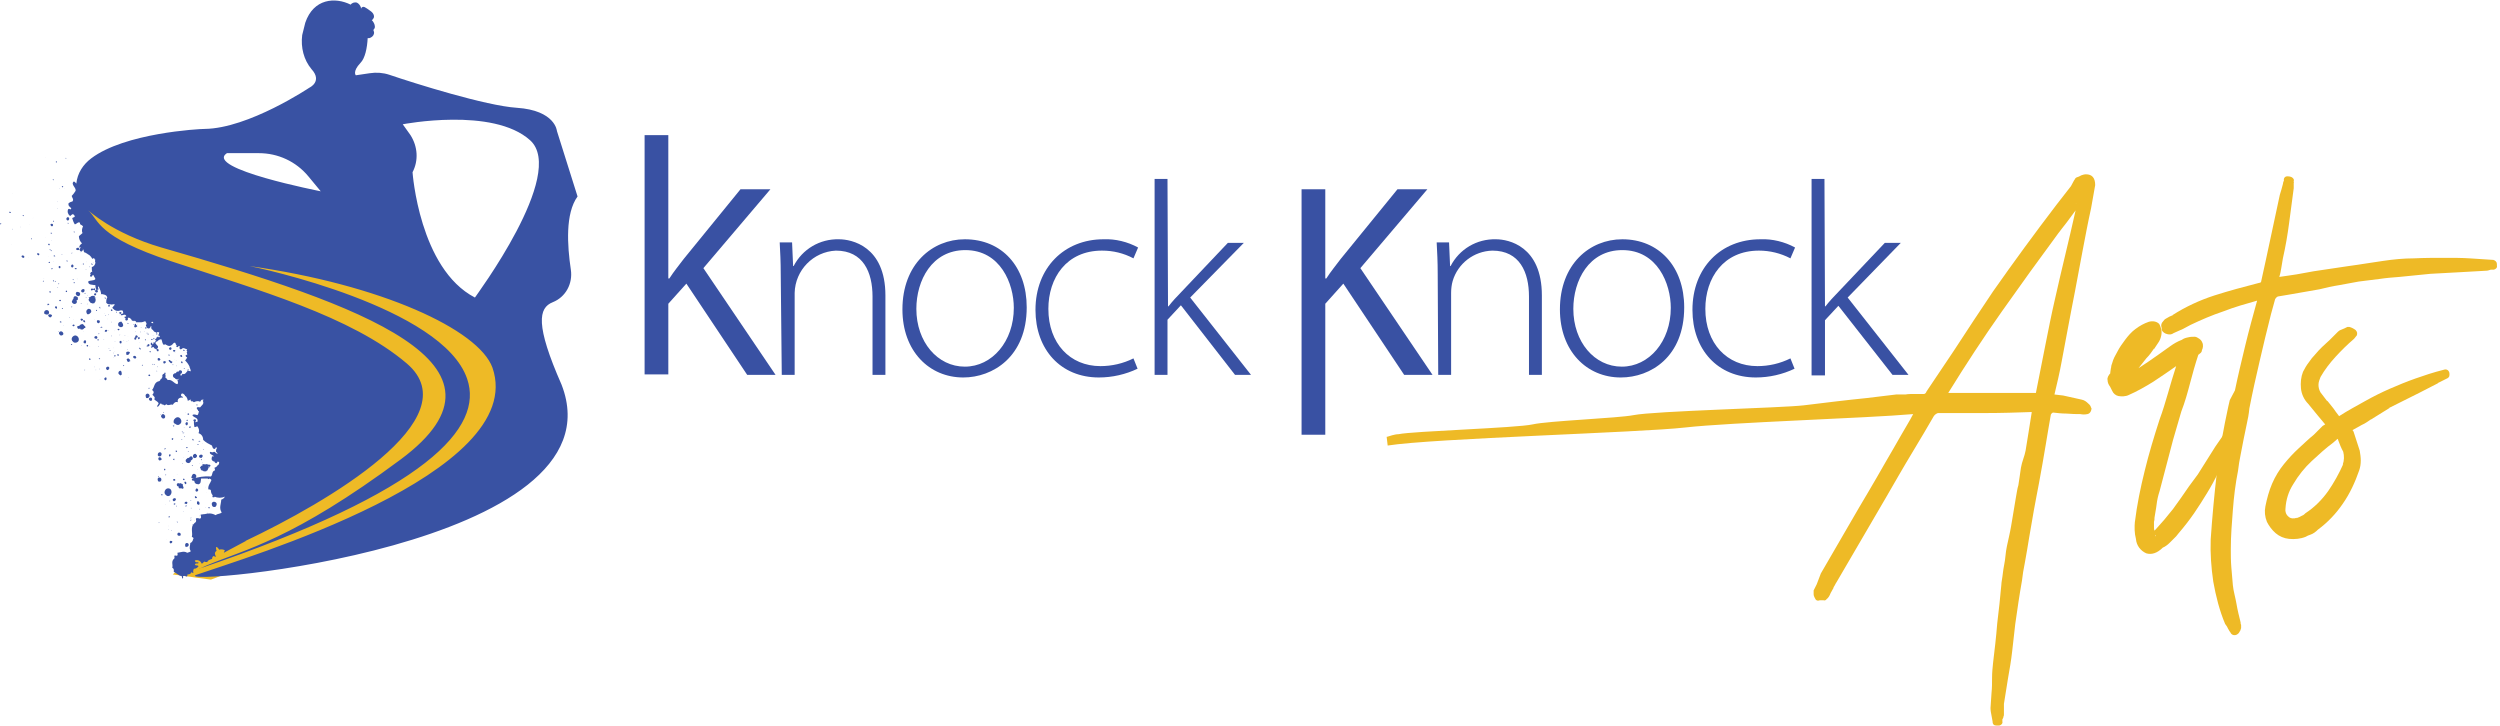<?xml version="1.0" encoding="utf-8"?>
<!-- Generator: Adobe Illustrator 26.2.1, SVG Export Plug-In . SVG Version: 6.00 Build 0)  -->
<svg version="1.1" id="Layer_1" xmlns="http://www.w3.org/2000/svg" xmlns:xlink="http://www.w3.org/1999/xlink" x="0px" y="0px"
	 viewBox="0 0 484.8 140.8" style="enable-background:new 0 0 484.8 140.8;" xml:space="preserve">
<style type="text/css">
	.st0{fill:#EEBA26;}
	.st1{fill:#3951A3;}
	.st2{fill:#3952A3;}
</style>
<polygon class="st0" points="16.4,39.2 18.2,46.6 50.9,75.2 42,103.7 33.5,111.4 40.9,112.4 91.3,93.4 100.9,68.8 81.7,55.3 
	19.5,37.6 "/>
<path class="st1" d="M125,26.2h4.6V54h0.2c0.9-1.4,1.9-2.6,2.8-3.8l11-13.5h5.8l-13,15.3l14,20.7h-5.5L133.1,55l-3.5,3.9v13.7H125
	V26.2z"/>
<path class="st1" d="M151.4,53.1c0-2.4-0.1-4.1-0.2-6.1h2.4l0.2,4.6h0.1c1.7-3.3,5.1-5.3,8.8-5.2c2.4,0,9,1.3,9,10.9v15.4h-2.5V57.5
	c0-4.7-1.8-8.9-7.1-8.9c-4.4,0.2-7.9,3.8-8,8.2v15.9h-2.5L151.4,53.1z"/>
<path class="st1" d="M199.1,59.6c0,9.6-6.6,13.6-12.3,13.6c-6.6,0-11.8-5.1-11.8-13.2c0-8.8,5.8-13.6,12.1-13.6
	C194.3,46.4,199.1,51.7,199.1,59.6z M177.7,59.9c0,6.4,4.1,11.2,9.4,11.2c5.3,0,9.5-4.9,9.5-11.4c0-4.7-2.6-11.2-9.4-11.2
	C180.7,48.5,177.7,54.4,177.7,59.9L177.7,59.9z"/>
<path class="st1" d="M220.6,71.5c-2.3,1.1-4.9,1.7-7.5,1.7c-7.4,0-12.3-5.4-12.3-13.1c0-8.2,5.6-13.7,13.2-13.7
	c2.3-0.1,4.7,0.5,6.7,1.6l-0.9,2.1c-1.9-1-3.9-1.5-6.1-1.5c-6.9,0-10.4,5.3-10.4,11.3c0,6.7,4.2,11.1,10.1,11.1
	c2.2,0,4.4-0.5,6.4-1.5L220.6,71.5z"/>
<path class="st1" d="M226.5,59.4h0.1c0.6-0.8,1.7-2,2.5-2.8l9-9.5h3.1l-10.4,10.6l11.8,15h-3.1L229,59.2l-2.6,2.8v10.7h-2.5V34.7
	h2.5L226.5,59.4z"/>
<path class="st1" d="M252.4,36.7h4.6V54h0.2c0.9-1.4,1.9-2.6,2.8-3.8l11-13.5h5.8l-13,15.3l14,20.7h-5.5L260.5,55l-3.5,3.9v25.4
	h-4.6V36.7z"/>
<path class="st1" d="M278.8,53.1c0-2.4-0.1-4.1-0.2-6.1h2.4l0.2,4.6h0.1c1.7-3.3,5.1-5.3,8.8-5.2c2.4,0,8.9,1.3,8.9,10.9v15.4h-2.5
	V57.5c0-4.7-1.8-8.9-7.1-8.9c-3.6,0.1-6.7,2.5-7.7,5.9c-0.2,0.7-0.3,1.5-0.3,2.3v15.9h-2.5L278.8,53.1z"/>
<path class="st1" d="M326.6,59.6c0,9.6-6.5,13.6-12.3,13.6c-6.6,0-11.8-5.1-11.8-13.2c0-8.8,5.8-13.6,12.1-13.6
	C321.7,46.4,326.6,51.7,326.6,59.6z M305.1,59.9c0,6.4,4.1,11.2,9.4,11.2s9.5-4.9,9.5-11.4c0-4.7-2.6-11.2-9.4-11.2
	C308.1,48.5,305.1,54.4,305.1,59.9L305.1,59.9z"/>
<path class="st1" d="M348,71.5c-2.3,1.1-4.9,1.7-7.5,1.7c-7.4,0-12.3-5.4-12.3-13.1c0-8.2,5.5-13.7,13.2-13.7
	c2.3-0.1,4.7,0.5,6.7,1.6l-0.9,2.1c-1.9-1-4-1.5-6.1-1.5c-6.9,0-10.4,5.3-10.4,11.3c0,6.7,4.2,11.1,10.1,11.1c2.2,0,4.4-0.5,6.4-1.5
	L348,71.5z"/>
<path class="st1" d="M353.9,59.4h0.1c0.6-0.8,1.7-2,2.5-2.8l9-9.5h3.1l-10.3,10.6l11.8,15H367l-10.5-13.4l-2.6,2.8v10.7h-2.6V34.7
	h2.5L353.9,59.4z"/>
<path class="st0" d="M392.8,87.4c0.2-1.2,0.4-2.5,0.6-3.7s0.4-2.5,0.6-3.8c-2.9,0.1-5.9,0.2-9,0.2c-3.1,0-6.2,0-9.2,0
	c-0.3,0.1-0.6,0.3-0.8,0.6c-1.1,1.9-2.5,4.3-4.2,7.1s-3.4,5.8-5.2,8.9l-9.4,16.1c-0.2,0.3-0.3,0.5-0.4,0.7c-0.1,0.2-0.3,0.4-0.3,0.7
	v-0.1L355,115c-0.2,0.5-0.4,0.9-0.8,1.2c-0.1,0.2-0.4,0.3-0.6,0.2c-0.1,0-0.1,0-0.2,0c-0.1,0-0.1,0-0.2,0c-0.1,0-0.2,0-0.2,0
	c0,0-0.1,0-0.1,0c-0.5,0.2-0.8,0-1-0.5c-0.1-0.2-0.2-0.4-0.2-0.7c0-0.2,0-0.4,0-0.7l0.6-1.2l0.8-2.1l5.8-10c1.1-1.9,2.2-3.8,3.4-5.8
	s2.2-3.8,3.3-5.7s2.1-3.6,3-5.2s1.8-3,2.4-4.2c-9.1,0.8-35.4,1.6-44.2,2.6s-48.9,2.1-57.7,3.5l-0.2-1.7c0,0,0.1,0,0.1,0
	c0,0,0.1,0,0.1,0h-0.1l1-0.3c0.4-0.1,0.8-0.2,1.2-0.2c2.8-0.6,22.9-1.2,26-1.9s16.6-1.2,19.6-1.8c4-0.8,28.9-1.4,33-1.9
	s8.1-1,12.1-1.4l5.8-0.7c0.3,0,0.6,0,0.9,0s0.6,0,0.9,0c0.5-0.1,1.1-0.1,1.8-0.1s1.3,0,1.8,0c0.2,0,0.4-0.2,0.5-0.5l5.3-7.9l3.8-5.8
	c1.3-1.9,2.5-3.8,3.8-5.7c4-5.7,8.1-11.3,12.3-16.8l2.8-3.6l0.7-1.3v0.2c0-0.3,0.2-0.5,0.4-0.6c0.3-0.1,0.6-0.2,0.9-0.4
	c0.3-0.1,0.6-0.2,0.9-0.2c1.2,0,1.8,0.7,1.8,2.1l-0.8,4.5c-0.6,2.7-1.1,5.4-1.6,8s-1,5.3-1.5,8c-0.2,1.2-0.5,2.4-0.7,3.6
	s-0.5,2.5-0.7,3.7c-0.4,2.1-0.8,4.2-1.2,6.4s-0.9,4.3-1.4,6.4l1.7,0.2l3.6,0.8c0.5,0.1,0.9,0.4,1.2,0.7c0.5,0.4,0.6,0.7,0.6,1
	l0.1-0.2c0,0.7-0.3,1.2-0.8,1.3c-0.5,0.1-0.9,0.1-1.4,0c-0.7,0-1.6,0-2.7-0.1c-0.9,0-1.7-0.1-2.6-0.2c-0.2,0.1-0.3,0.2-0.4,0.4
	c-0.3,1.6-0.6,3.6-1,5.9s-0.8,4.8-1.3,7.4c-0.3,1.7-0.7,3.5-1,5.3c-0.3,1.8-0.6,3.5-0.9,5.2s-0.5,3.2-0.8,4.7s-0.5,2.7-0.6,3.7
	c-0.5,2.8-0.9,5.6-1.3,8.4c-0.2,1.8-0.4,3.5-0.6,5.3s-0.5,3.5-0.8,5.2l-0.8,5v2c0,0.2,0,0.3-0.1,0.5c0,0.2-0.1,0.3-0.2,0.5
	c0,0.1,0,0.1,0,0.2s0,0.1,0,0.2c0.1,0.4-0.2,0.7-0.6,0.8c-0.1,0-0.1,0-0.2,0h-0.3c-0.5,0-0.8-0.2-0.8-0.8l-0.2-1.1
	c-0.1-0.5-0.2-1-0.2-1.5l0.2-3c0.1-0.9,0.1-1.9,0.1-2.9s0.1-1.9,0.2-2.9c0.3-2.5,0.6-5,0.8-7.6c0.3-2.5,0.6-5.1,0.8-7.5
	c0-0.5,0.2-1.3,0.3-2.3s0.4-2.1,0.5-3.3s0.4-2.5,0.7-3.8s0.5-2.6,0.7-3.8s0.4-2.5,0.6-3.6s0.3-1.9,0.5-2.5c0.2-1.1,0.3-2.2,0.5-3.4
	S392.6,88.5,392.8,87.4z M399.1,45.3c-3.7,5-7.3,10-10.9,15.1s-7,10.3-10.4,15.8h17c0.6-3.1,1.2-6.1,1.8-9.1c0.6-3,1.2-6.1,1.9-9.1
	s1.3-5.8,2-8.6s1.3-5.6,2-8.6c-0.6,0.8-1.1,1.5-1.7,2.3S399.6,44.6,399.1,45.3L399.1,45.3z M394.7,76.9c0-0.1,0-0.2,0-0.3
	c0-0.1,0-0.2,0-0.3h0.8L394.7,76.9z M402.4,40.8l0.2-1.4c-0.1,0,0,0.1,0.2,0.2s0.3,0.2,0.2,0.2L402.4,40.8z"/>
<path class="st0" d="M417.7,102.2c0,0.2,0,0.5,0.1,0.7l0.2-0.2c1.2-1.3,2.3-2.6,3.4-4c1-1.4,2.1-2.9,3.1-4.4l1.7-2.3V92l3.4-5.4
	l1.8-2.6l0.2-0.3c0.3-0.4,0.8-0.6,1.2-0.8c0.7-0.1,1,0.2,0.9,0.9c0,0.3-0.1,0.5-0.2,0.8c-0.1,0.3-0.1,0.5-0.3,0.8
	c-0.2,0.3-0.4,0.7-0.5,1c-0.1,0.2-0.2,0.4-0.3,0.7c-0.8,1.6-1.5,3.1-2.2,4.5c-0.7,1.4-1.4,2.7-2.2,4s-1.6,2.6-2.5,3.9
	s-1.9,2.6-3.1,4l-0.4,0.5c-0.4,0.4-0.8,0.8-1.2,1.2c-0.4,0.4-0.9,0.8-1.4,1c-1.1,1.1-2.2,1.4-3.2,1.1c-1.1-0.5-1.9-1.5-2-2.8
	c-0.3-1.1-0.3-2.3-0.2-3.4v0.1c0.4-3.3,1.1-6.7,1.9-9.9c0.8-3.3,1.8-6.6,2.9-10c0.6-1.6,1.1-3.3,1.6-5c0.5-1.7,1-3.5,1.6-5.3
	c-1.4,1-2.9,2-4.4,3c-1.6,1-3.2,1.9-4.8,2.6c-0.6,0.3-1.4,0.3-2,0.2c-0.5-0.1-1-0.5-1.2-1l-0.4-0.8c-0.3-0.4-0.5-0.8-0.5-1.3
	c-0.1-0.4,0.1-0.9,0.7-1.5l-0.2,0.2c0.1-0.5,0.1-0.9,0.2-1.2c0-0.3,0.1-0.5,0.2-0.8c0.2-0.8,0.6-1.5,1-2.2c0.4-0.8,0.9-1.5,1.5-2.3
	c0.6-0.8,1.2-1.5,2-2.1c0.8-0.6,1.7-1.1,2.6-1.4c0.7-0.2,1.5-0.1,2,0.4c0.2,0.3,0.3,0.7,0.4,1c0.1,0.4,0.1,0.9,0,1.3
	c-0.1,0.5-0.3,1-0.6,1.4c-0.3,0.4-0.5,0.8-0.8,1.2v-0.1c-0.4,0.6-0.9,1.3-1.5,1.9l-1.5,1.9c0.7-0.5,1.4-0.9,2.1-1.4l2-1.4l2.1-1.5
	c0.7-0.5,1.4-0.9,2.2-1.2c0.4-0.3,0.8-0.4,1.3-0.5c0.4-0.1,0.8-0.1,1.2-0.1c0.3,0,0.6,0.2,0.9,0.4c0.3,0.2,0.5,0.5,0.6,0.8
	c0.1,0.2,0.1,0.4,0.1,0.7c0,0.2-0.1,0.5-0.2,0.7c0,0.2-0.1,0.4-0.2,0.5l-0.5,0.4c-0.6,1.8-1.1,3.6-1.6,5.5c-0.5,1.9-1,3.7-1.7,5.5
	l-1.6,5.5l-2.6,9.9c-0.3,0.9-0.5,1.8-0.6,2.7c-0.1,0.9-0.3,1.7-0.4,2.5c0,0.3,0,0.5-0.1,0.8C417.7,101.8,417.7,102,417.7,102.2z
	 M418,104.1c0-0.1,0-0.3-0.1-0.4c0,0.1,0,0.2,0,0.2C418,104,418,104,418,104.1L418,104.1z"/>
<path class="st0" d="M433.4,75.7c0.6-2.9,1.3-5.8,2-8.7s1.5-5.8,2.3-8.7c-2.1,0.6-4.3,1.2-6.6,2.1c-2.1,0.7-4.2,1.6-6.3,2.6
	c-0.5,0.3-1,0.5-1.5,0.8c-0.5,0.2-1.1,0.5-1.8,0.8c-0.4,0.3-0.8,0.3-1.2,0.2c-0.5-0.1-0.9-0.4-1.1-0.8c0-0.3,0-0.5-0.1-0.8
	c0-0.3,0.1-0.6,0.3-0.8c0.2-0.3,0.4-0.5,0.6-0.6l0.7-0.4l0.7-0.3h-0.1c2.5-1.6,5.3-2.9,8.1-3.8c2.8-0.9,5.8-1.7,8.9-2.5l-0.2,0.1
	c0.3-0.1,0.4-0.2,0.4-0.4l0.9-4.1l2.7-12.6c0.1-0.3,0.2-0.6,0.3-1c0.1-0.4,0.2-0.7,0.3-1.1c0-0.2,0.1-0.5,0.2-0.7
	c-0.1-0.4,0.2-0.8,0.6-0.8c0.1,0,0.1,0,0.2,0c0.3,0,0.7,0.1,0.9,0.3c0.2,0.2,0.3,0.4,0.2,0.6c0,0.1,0,0.2,0,0.2c0,0.1,0.1,0.2,0,0.2
	c0,0.2,0,0.3,0,0.5c0,0.2,0,0.3,0,0.5c-0.3,2.2-0.6,4.5-0.9,6.8c-0.3,2.3-0.7,4.6-1.2,6.8c-0.1,0.6-0.2,1.2-0.3,1.8
	c-0.1,0.6-0.2,1.2-0.4,1.8c1.2-0.2,2.3-0.3,3.4-0.5c1.1-0.2,2.2-0.4,3.3-0.6c2.2-0.3,4.5-0.7,6.7-1c2.3-0.3,4.5-0.7,6.7-1
	c2-0.3,4-0.5,6-0.5c2.1-0.1,4.1-0.1,6.1-0.1c1.6,0,3.2,0,4.7,0.1s3.1,0.2,4.6,0.3c0.4,0.1,0.7,0.4,0.7,0.8v0.3
	c0.1,0.4-0.2,0.7-0.6,0.8c-0.1,0-0.1,0-0.2,0c-0.1,0-0.2,0-0.2,0c-0.1,0-0.2,0-0.2,0c-0.3,0.1-0.6,0.2-0.9,0.2
	c-1.8,0.1-3.6,0.2-5.3,0.3s-3.6,0.2-5.5,0.3c-1,0.1-2,0.2-3,0.3l-3,0.3c-1.3,0.1-2.6,0.2-3.9,0.4s-2.7,0.3-4,0.5l-3.8,0.7
	c-1.3,0.2-2.6,0.5-3.8,0.8c-1.3,0.2-2.7,0.5-4,0.7s-2.7,0.5-4.1,0.7c-0.2,0.1-0.4,0.3-0.5,0.5l-0.8,2.9c-0.8,3.1-1.5,6.1-2.2,9.1
	s-1.4,6.1-2,9.2c-0.1,1.1-0.3,2.1-0.5,3s-0.4,1.9-0.6,2.9s-0.4,2.1-0.6,3.1s-0.4,2.1-0.5,3.1c-0.5,2.5-0.8,5-1,7.6s-0.4,5-0.4,7.6
	c0,1.1,0,2.3,0.1,3.5s0.2,2.4,0.3,3.5s0.5,2.4,0.7,3.6s0.5,2.4,0.8,3.6c0,0.2,0,0.3,0.1,0.5c0,0.1,0,0.2,0,0.3c0,0.1,0,0.2,0,0.3
	c-0.1,0.2-0.1,0.5-0.3,0.7c-0.1,0.3-0.4,0.5-0.6,0.6c-0.5,0.2-1,0-1.2-0.5c-0.2-0.2-0.3-0.5-0.5-0.8c-0.1-0.3-0.3-0.5-0.5-0.8
	c-1.1-2.6-1.8-5.4-2.3-8.2c-0.4-2.7-0.6-5.5-0.5-8.2c0.3-4.4,0.7-8.7,1.2-13s1.3-8.5,2.2-12.7l0.3-1.3L433.4,75.7z"/>
<path class="st0" d="M450.4,82.6L450.4,82.6l0.5-0.3l-1.5-1.8l-1.8-2.2c-0.8-0.8-1.3-1.9-1.4-3c-0.1-1.1,0-2.2,0.4-3.2
	c0.3-0.6,0.7-1.3,1.1-1.8c0.4-0.6,0.8-1.1,1.2-1.5c0.9-1.1,1.9-2,2.9-2.9l1.6-1.6c0.2-0.2,0.4-0.3,0.7-0.4c0.3-0.1,0.7-0.3,1.1-0.5
	l0.2,0h0.2c0.4,0.1,0.8,0.3,1.2,0.6c0.3,0.3,0.4,0.7,0.2,1.1c0,0-0.1,0.1-0.1,0.1l-0.4,0.5c-1.3,1.1-2.5,2.3-3.6,3.5
	c-1.1,1.2-2.1,2.5-2.9,3.9c-0.2,0.5-0.4,1-0.4,1.5c0,0.5,0.1,1,0.4,1.5l1.3,1.7v-0.1c0.5,0.6,0.9,1.1,1.2,1.5s0.6,0.9,1.1,1.5
	c1.7-1.1,3.4-2,5-2.9s3.2-1.7,4.8-2.4s3.3-1.4,5-2s3.5-1.2,5.5-1.7c0.3-0.1,0.5-0.1,0.8,0.1c0.2,0.2,0.3,0.4,0.3,0.7
	c0,0,0,0.1,0,0.1c0,0,0,0.1,0,0.1c0,0.4-0.2,0.6-0.7,0.8l-1.6,0.8h0.1l-3.7,1.9l-5.8,2.9h0.1l-3.7,2.3l0.1-0.1
	c-0.6,0.4-1.1,0.8-1.8,1.1l-1.8,1l0.2,0.3l1.2,3.7c0.1,0.6,0.2,1.3,0.2,1.9c0,0.7-0.1,1.3-0.3,1.9c-0.8,2.3-1.8,4.5-3.2,6.5
	c-1.3,1.9-2.9,3.6-4.8,5c-0.4,0.4-0.9,0.8-1.5,1c-0.3,0.1-0.6,0.2-0.9,0.4c-1,0.4-2.1,0.5-3.2,0.4c-1-0.1-1.9-0.5-2.6-1.1
	c-0.7-0.6-1.3-1.4-1.7-2.2c-0.4-1-0.5-2-0.3-3c0.3-1.5,0.7-3,1.3-4.4c0.6-1.4,1.4-2.7,2.3-3.8c0.9-1.1,1.8-2.1,2.9-3.1
	c1-0.9,1.9-1.8,2.9-2.6L450.4,82.6z M453.4,85.3c0-0.1,0-0.1-0.1-0.2l-0.8,0.7c-1.5,1.1-2.9,2.4-4.2,3.6c-1.4,1.3-2.6,2.8-3.6,4.5
	c-0.9,1.4-1.4,3-1.5,4.7c-0.1,0.6,0.1,1.2,0.6,1.6c0.4,0.4,1.1,0.4,1.6,0.2l-0.1,0.1c0.5-0.2,0.8-0.3,1.1-0.5
	c0.3-0.1,0.5-0.3,0.7-0.5c1.7-1.1,3.2-2.6,4.4-4.3c1.1-1.6,2.1-3.4,2.9-5.2l-0.1,0.1c0.3-0.8,0.3-1.7,0.1-2.5
	C454,86.9,453.7,86.1,453.4,85.3z"/>
<path class="st2" d="M18.4,62C18.4,62,18.5,62,18.4,62C18.4,61.8,18.3,61.9,18.4,62z M18.8,66.1L18.8,66.1z M18.5,65.2
	c-0.1,0-0.2,0.1-0.2,0.3c0,0,0,0.1,0.1,0.1c0.1,0.1,0.2,0.1,0.3,0.1c0.1,0,0.2-0.2,0.2-0.3C18.8,65.2,18.7,65.1,18.5,65.2
	C18.5,65.2,18.5,65.2,18.5,65.2z M18.6,71.7c-0.1,0,0,0.1,0,0.1S18.7,71.7,18.6,71.7z M21.1,67.6c0.1,0,0.1-0.1,0.1-0.1
	S20.9,67.6,21.1,67.6z M17.8,56.9C17.8,56.9,17.9,56.9,17.8,56.9C17.8,56.7,17.7,56.8,17.8,56.9z M18.8,57.5L18.8,57.5
	C18.8,57.5,18.7,57.5,18.8,57.5z M18.8,60.1c-0.1-0.1-0.3,0.2-0.1,0.2S18.8,60.1,18.8,60.1z M19.1,64.7c0,0,0,0.1,0,0.1c0,0,0,0,0,0
	C19.4,64.8,19.2,64.5,19.1,64.7L19.1,64.7z M18.3,57.2c0.2,0.3,0.5-0.2,0.3-0.3S18.1,57,18.3,57.2z M19.6,57.5
	C19.6,57.5,19.5,57.4,19.6,57.5C19.5,57.6,19.6,57.5,19.6,57.5L19.6,57.5z M20.2,65.8c-0.1-0.1-0.1,0.1-0.1,0.1S20.2,65.8,20.2,65.8
	L20.2,65.8z M20,68.3C20,68.3,19.9,68.4,20,68.3C20,68.4,20,68.3,20,68.3L20,68.3z M20,59.2L20,59.2C20,59.3,20,59.2,20,59.2
	L20,59.2z M20.2,60.9C20.3,60.8,20.1,60.8,20.2,60.9S20.2,60.9,20.2,60.9L20.2,60.9z M20.6,73.2c-0.1,0-0.1,0-0.2,0
	c-0.1,0.1-0.2,0.2-0.2,0.3c0,0,0,0.1,0.1,0.1C20.5,74,20.8,73.5,20.6,73.2L20.6,73.2z M18.9,65.8c0,0,0,0.2,0,0.2s0.2,0,0.2,0
	c0.1,0,0.1-0.1,0-0.2C19,65.8,18.9,65.8,18.9,65.8L18.9,65.8L18.9,65.8z M19.3,71.6c0.1,0,0.1-0.1,0.1-0.1S19.1,71.6,19.3,71.6
	L19.3,71.6z M19.4,69.6c0.1-0.2-0.4-0.1-0.2,0S19.3,69.7,19.4,69.6L19.4,69.6z M19.1,67.1c0,0-0.1,0.1,0,0.1S19.2,67.1,19.1,67.1z
	 M19.4,59.7c-0.1,0-0.1,0.1,0,0.1S19.5,59.7,19.4,59.7L19.4,59.7z M19.4,73.5C19.3,73.5,19.3,73.6,19.4,73.5
	C19.5,73.6,19.4,73.6,19.4,73.5L19.4,73.5z M19.6,63.5c-0.1,0-0.3-0.1-0.2,0s0.6,0.1,0.4-0.1S19.7,63.5,19.6,63.5L19.6,63.5z
	 M14.2,65.2c-0.3,0.2-0.4,0.6-0.2,0.9c0,0,0,0,0.1,0.1c0.2,0.3,0.5,0.3,0.8,0.2C15.8,66,15,64.6,14.2,65.2L14.2,65.2z M16.7,50.8
	C16.7,50.8,16.7,50.9,16.7,50.8C16.9,50.9,16.7,50.7,16.7,50.8L16.7,50.8z M16.7,57.7c-0.1,0-0.1,0.1,0,0.1S16.8,57.7,16.7,57.7
	L16.7,57.7z M16.9,58.9c0,0-0.1,0.1,0,0.1S17,58.9,16.9,58.9L16.9,58.9z M16.8,56.4C16.8,56.4,16.8,56.4,16.8,56.4
	C16.9,56.4,16.7,56.3,16.8,56.4L16.8,56.4z M16.4,71.8c0.1,0.1,0.1-0.1,0.1-0.1S16.2,71.7,16.4,71.8L16.4,71.8z M16.9,60.9
	c0.2,0.2,0.8-0.2,0.8-0.5c0-0.3-0.2-0.5-0.4-0.5c-0.1,0-0.1,0-0.2,0C16.6,60.2,16.7,60.6,16.9,60.9L16.9,60.9z M16.4,66
	c-0.2,0.1-0.2,0.3-0.2,0.4c0,0,0,0.1,0.1,0.1C16.7,67,16.9,65.8,16.4,66L16.4,66z M15.5,68.1C15.5,68.1,15.4,68.2,15.5,68.1
	C15.6,68.2,15.5,68.1,15.5,68.1z M15.8,67c0,0-0.1,0.1,0,0.1S15.8,67,15.8,67L15.8,67z M16.5,63.6c0.2-0.2,0-0.3-0.2-0.5
	s-0.1-0.2-0.2-0.2l-0.2-0.1c0,0-0.1,0.1-0.1,0.1c-0.1,0-0.2,0.1-0.3,0.1c-0.1,0.1,0,0.2-0.2,0.2s0,0-0.1,0c-0.2,0-0.3,0.2-0.2,0.3
	c0,0.1,0,0.1,0.1,0.2c0.1,0,0.1,0.1,0.2,0.1c0.1,0,0.1-0.1,0.2-0.1s0.1,0.2,0.1,0.2s0.1-0.1,0.2,0s0,0,0.2,0l0.2-0.1
	C16.3,63.6,16.4,63.6,16.5,63.6L16.5,63.6z M15.9,62.9L15.9,62.9z M16.1,64.3L16.1,64.3C16.2,64.3,16.2,64.1,16.1,64.3L16.1,64.3z
	 M18.1,55.3c0.1,0,0-0.1,0-0.1S18.1,55.2,18.1,55.3L18.1,55.3z M19.4,59.5c-0.1,0-0.2,0.1-0.1,0.2S19.5,59.5,19.4,59.5L19.4,59.5z
	 M18,56C18,56,18,56,18,56c-0.3-0.2-0.5,0.2-0.3,0.3s0.2-0.1,0.4-0.1s0.1,0.1,0.2,0.1c0.3-0.1,0.1-0.4,0-0.4s-0.1,0.1-0.1,0.1
	S18,56,18,56L18,56z M17.4,51.7c-0.1,0-0.1,0.1,0,0.1S17.5,51.7,17.4,51.7L17.4,51.7z M18.4,56.4c0,0.1,0.1,0.2,0.2,0.3
	c0.3,0.1,0.6-0.2,0.2-0.5c0.1,0,0.3,0,0.3-0.1S19,55.8,19,55.7s0.1-0.1,0.1-0.2s0,0-0.1,0c0-0.1,0-0.1-0.1-0.2c-0.1,0-0.2,0-0.3,0
	c-0.1,0-0.1,0.1-0.1,0.2s0,0.2,0.1,0.3s0,0-0.1,0s0,0.1,0.1,0.1s0,0,0,0s0,0.1,0,0.2s0.1,0,0.1,0.1S18.5,56.2,18.4,56.4L18.4,56.4z
	 M18.9,62.1c-0.2,0.1-0.1,0.4,0,0.5c0.3,0.3,0.7-0.3,0.3-0.5C19.2,62.1,19,62.1,18.9,62.1L18.9,62.1z M16.9,66.9
	c-0.1,0-0.2,0.2,0,0.3S17.2,66.8,16.9,66.9L16.9,66.9z M18.5,58.5c0,0,0-0.1,0-0.2s0.1,0,0.1-0.1s-0.1-0.1-0.1-0.2s0-0.2,0-0.2
	s0.1-0.1,0.2-0.2c-0.2,0.1-0.2,0.2-0.3,0.1s0-0.1,0-0.2s-0.1,0-0.1-0.1s0-0.1,0-0.1s0,0.1-0.1,0.1S18,57.3,18,57.3s0,0.1-0.1,0.1
	c-0.2,0.1-0.2-0.1-0.3,0.1s-0.4,0.1-0.4,0.2s0.1,0.1,0.1,0.2S17.2,58,17.2,58s-0.1,0,0,0.1s0,0.2,0,0.2s0.1,0.1,0.2,0.2
	s0.1,0.2,0.1,0.2s0,0,0.1,0s0,0.1,0.1,0.1s0-0.1,0.2,0s0,0.1,0.1,0.1s0.1-0.1,0.1-0.1s0.1,0,0.2,0C18.3,58.7,18.4,58.6,18.5,58.5
	L18.5,58.5z M17.4,67.2c0,0,0.1-0.1,0.1-0.1S17.3,67.2,17.4,67.2L17.4,67.2z M17,57.4c0.1,0,0-0.1,0-0.1S16.9,57.3,17,57.4L17,57.4z
	 M17.4,69.5c-0.2,0-0.2,0.2,0,0.3S17.6,69.5,17.4,69.5L17.4,69.5z M17.6,69.9L17.6,69.9C17.6,69.9,17.7,69.7,17.6,69.9L17.6,69.9z
	 M18.3,71.1c0,0-0.1,0.1,0,0.1S18.3,71.1,18.3,71.1z M24.2,67.3L24.2,67.3C24.2,67.3,24.3,67.2,24.2,67.3L24.2,67.3z M24,66.1
	L24,66.1C24.1,65.9,23.8,66.1,24,66.1z M23.2,61.1C23.2,61.1,23.2,61.2,23.2,61.1C23.3,61.2,23.2,60.9,23.2,61.1L23.2,61.1z
	 M24.1,61.7L24.1,61.7C24.1,61.7,24,61.6,24.1,61.7L24.1,61.7z M24.2,65C24.2,65.1,24.2,65.1,24.2,65c0,0.1,0,0.1,0,0.1
	C24.3,65.2,24.3,65,24.2,65L24.2,65z M23.5,60.6c-0.1-0.2-0.6,0-0.3,0.2c0.1,0.1,0.2,0.1,0.3,0C23.6,60.7,23.6,60.6,23.5,60.6
	L23.5,60.6L23.5,60.6z M24,70.8c-0.1,0-0.2,0.2-0.1,0.2S24.2,70.8,24,70.8L24,70.8z M23.4,71.9c-0.1,0-0.2,0-0.3,0.1
	c-0.1,0.1-0.2,0.3-0.1,0.5c0.1,0.1,0.3,0.3,0.4,0.3c0,0,0.2-0.2,0.2-0.1c0-0.1,0-0.3,0-0.4C23.5,72,23.5,71.9,23.4,71.9L23.4,71.9z
	 M22.9,62C22.9,62,22.7,62,22.9,62C22.9,62.1,22.9,62,22.9,62L22.9,62z M23.2,66.5c0.3,0.3,0.5-0.1,0.3-0.4c-0.1,0-0.3,0-0.3,0.1
	C23.2,66.3,23.2,66.4,23.2,66.5L23.2,66.5z M23.4,62.4c-0.2,0-0.3,0.1-0.4,0.2l-0.1,0.2c0,0.2,0,0.4,0.2,0.5c0.2,0.2,0.5,0.2,0.7,0
	c0,0,0,0,0,0c0.2-0.2,0-0.6-0.1-0.7C23.6,62.4,23.5,62.3,23.4,62.4L23.4,62.4z M23.3,64.9c-0.1,0-0.2,0.1-0.1,0.1
	S23.3,64.9,23.3,64.9z M22.9,64c0.1,0.1,0.1,0.1,0.2,0c0.1,0,0.1-0.1,0-0.2C23,63.7,22.6,63.8,22.9,64L22.9,64z M23.5,67.1
	C23.5,67.1,23.5,67.3,23.5,67.1C23.6,67.2,23.4,67.1,23.5,67.1L23.5,67.1z M24.8,65.3C24.8,65.3,24.9,65.4,24.8,65.3
	C24.9,65.4,24.8,65.2,24.8,65.3L24.8,65.3z M24.8,61.8C24.9,61.8,24.8,61.7,24.8,61.8C24.8,61.9,24.8,61.8,24.8,61.8L24.8,61.8z
	 M25,66.1C25,66.1,25.1,66.1,25,66.1C25.1,66,24.8,66,25,66.1L25,66.1z M25.3,71C25.3,71,25.3,71.1,25.3,71
	C25.4,71.1,25.3,71,25.3,71z M24.8,62.8c0,0,0.1,0,0.1,0c0,0,0-0.1,0-0.1C24.8,62.5,24.6,62.7,24.8,62.8L24.8,62.8z M24.9,73.2
	L24.9,73.2C25,73,24.7,73.3,24.9,73.2L24.9,73.2z M25.7,70.6v0.1C25.7,70.7,25.7,70.6,25.7,70.6L25.7,70.6z M24.7,66.3L24.7,66.3
	C24.6,66.2,24.4,66.4,24.7,66.3L24.7,66.3z M25.2,69.8L25.2,69.8c0-0.1-0.2-0.2-0.3-0.3c-0.2,0-0.3,0.1-0.3,0.3l0,0
	c0-0.2-0.2,0-0.1,0s0.1,0,0.1,0l0,0c0,0.1,0.1,0.2,0.1,0.3c0.1,0,0.2,0.1,0.3,0.1c0.1-0.1,0.1-0.1,0.2-0.2c0,0,0.1,0.1,0.1,0
	S25,69.9,25.2,69.8L25.2,69.8z M25.1,68.6L25.1,68.6C25.1,68.6,25,68.6,25.1,68.6L25.1,68.6z M24.6,68.8c0.1,0.1,0.1,0,0.2,0
	s0,0.1,0.1,0c0,0,0.1-0.2,0.2-0.2s-0.1,0-0.1,0s0.2-0.1,0.2-0.2S25,68.2,25,68.2s-0.2,0-0.3,0c-0.2,0-0.3,0.2-0.2,0.4
	C24.4,68.7,24.4,68.7,24.6,68.8L24.6,68.8z M24.7,67.8c0.1,0,0-0.1,0-0.1S24.5,67.7,24.7,67.8L24.7,67.8z M22.1,68.5L22.1,68.5
	C22.1,68.3,21.8,68.5,22.1,68.5L22.1,68.5z M20.7,72.1L20.7,72.1C20.7,72.1,20.5,72,20.7,72.1z M20.7,71.7c0.1,0.1,0.3,0.1,0.4-0.1
	c0-0.1,0.1-0.1,0.1-0.2C21.2,70.8,20.2,71.2,20.7,71.7L20.7,71.7z M20.3,57C20.3,57,20.3,57,20.3,57C20.4,57,20.3,56.8,20.3,57z
	 M21.6,65.1c-0.1,0-0.1,0.1,0,0.1S21.7,65.1,21.6,65.1z M21.6,62.4c-0.1,0-0.1,0.1,0,0.1S21.6,62.4,21.6,62.4L21.6,62.4z M21.3,68
	c0.1,0.1,0.2-0.1,0.1-0.1S21.1,67.9,21.3,68L21.3,68z M20.3,57.7c0,0,0,0.2,0.1,0.2C20.7,58.1,20.4,57.5,20.3,57.7L20.3,57.7z
	 M23,68.7c-0.1,0-0.1,0-0.2,0c-0.1,0.1-0.1,0.2,0,0.2C22.9,69.2,23.1,68.9,23,68.7L23,68.7z M21,64.1c0.1,0,0-0.1,0-0.1
	S20.9,64.1,21,64.1L21,64.1z M20.5,61.1c-0.1,0-0.1,0.1,0,0.1S20.6,61.1,20.5,61.1L20.5,61.1z M20.4,64c0,0.1-0.1,0.2-0.1,0.2
	c0,0,0,0.1,0.1,0.1s0.1,0.2,0.1,0.1s0.1,0,0.1,0s0-0.1,0-0.1s0.1,0,0.1,0c0-0.1,0.1-0.1,0.1-0.2C20.8,64,20.7,63.9,20.4,64
	C20.5,64,20.4,64,20.4,64L20.4,64z M20.9,61.9C20.9,61.9,20.9,61.9,20.9,61.9C20.8,61.7,20.8,61.9,20.9,61.9L20.9,61.9z M21.3,59.2
	c-0.1-0.1-0.5,0-0.3,0.2S21.4,59.3,21.3,59.2L21.3,59.2z M22.4,60L22.4,60C22.4,59.9,22.3,60,22.4,60L22.4,60z M22.3,68.2
	C22.3,68.2,22.4,68.2,22.3,68.2C22.4,68.1,22.1,68.2,22.3,68.2L22.3,68.2z M22.3,64.2L22.3,64.2C22.4,64.1,22.1,64.2,22.3,64.2
	L22.3,64.2z M22.3,66.3c0.1,0,0-0.1,0-0.1S22.2,66.3,22.3,66.3L22.3,66.3z M22.5,60.5c0,0.1,0,0.1,0.1,0.1
	C22.8,60.7,22.6,60.3,22.5,60.5L22.5,60.5z M22.6,70.8L22.6,70.8C22.6,70.8,22.4,70.7,22.6,70.8L22.6,70.8z M21.1,61.1
	c0.1,0-0.1-0.2-0.1-0.1S21.1,61.1,21.1,61.1z M21.7,59.7C21.8,59.7,21.7,59.6,21.7,59.7C21.6,59.7,21.7,59.7,21.7,59.7L21.7,59.7z
	 M22,67.5C22,67.4,21.8,67.5,22,67.5C22,67.5,22,67.5,22,67.5L22,67.5z M22.1,69.3C22.1,69.3,22.2,69.3,22.1,69.3
	C22.2,69.2,21.9,69.2,22.1,69.3L22.1,69.3z M21.7,60c-0.1,0-0.2,0-0.2,0.1c0,0.1,0,0.1,0.1,0.2C21.8,60.4,21.9,60.1,21.7,60L21.7,60
	z M22.2,69.1c0.1,0.1,0.2,0,0.2-0.1C22.5,68.7,21.9,69,22.2,69.1L22.2,69.1z M12.1,36.3c0.2,0.1,0.2-0.3,0-0.2S12,36.3,12.1,36.3z
	 M5.6,49.9L5.6,49.9C5.7,49.8,5.5,49.9,5.6,49.9z M5.2,53.4c0,0,0.1,0,0.1,0S5.1,53.4,5.2,53.4L5.2,53.4z M5.7,43.5
	C5.6,43.5,5.7,43.6,5.7,43.5C5.7,43.6,5.7,43.5,5.7,43.5L5.7,43.5z M6.1,54.6C6.1,54.6,6.1,54.7,6.1,54.6
	C6.2,54.7,6.1,54.6,6.1,54.6L6.1,54.6z M6.1,46.4c0,0,0.1,0,0.1,0c0,0,0-0.1,0-0.1l0,0C6.1,46.1,5.9,46.3,6.1,46.4L6.1,46.4z
	 M4.3,49.9c0.3,0.3,0.6-0.1,0.3-0.3S4,49.7,4.3,49.9z M10.4,49.6c0,0.1,0,0.1,0.1,0.1s0.2,0.1,0.2,0S10.5,49.4,10.4,49.6L10.4,49.6z
	 M6.3,41.7C6.3,41.7,6.3,41.8,6.3,41.7C6.3,41.8,6.3,41.7,6.3,41.7z M2.2,47.4C2.1,47.4,2.1,47.5,2.2,47.4
	C2.2,47.5,2.2,47.4,2.2,47.4z M4,44C4,44,4,44,4,44.1S4.1,43.8,4,44z M2.4,44.4c0,0.1,0.1,0.1,0.1,0.1S2.5,44.3,2.4,44.4z M2.4,37.6
	C2.4,37.6,2.4,37.6,2.4,37.6C2.5,37.6,2.5,37.5,2.4,37.6L2.4,37.6z M10.4,43c0.2,0,0-0.4-0.1-0.1C10.3,42.9,10.3,43,10.4,43L10.4,43
	z M10.1,54.6C10.1,54.6,10.1,54.7,10.1,54.6C10.1,54.7,10.1,54.6,10.1,54.6L10.1,54.6z M10.1,43.4c-0.1,0-0.3,0-0.3,0.1
	c0,0.1,0,0.2,0.1,0.3C10.2,44.1,10.5,43.5,10.1,43.4L10.1,43.4z M10,52.2c0.1,0.1,0.2-0.1,0.2-0.2S9.8,52.1,10,52.2L10,52.2z
	 M0.1,43.5c0.1,0,0.2-0.1,0.1-0.2S-0.1,43.5,0.1,43.5L0.1,43.5z M10.3,54.4c-0.1,0.1,0,0.1,0,0.1C10.6,54.8,10.5,54.2,10.3,54.4z
	 M10.4,50.7C10.2,50.8,10.4,50.8,10.4,50.7z M9.4,61.3c0.1,0.2,0.3,0.3,0.5,0.2c0.1-0.1,0.1-0.2,0.2-0.3C10,60.8,9.1,60.9,9.4,61.3
	L9.4,61.3z M7.4,49.1c-0.1,0-0.2,0-0.2,0.1c0,0.1,0,0.2,0.1,0.2c0.1,0.1,0.2,0.2,0.3,0S7.6,49.2,7.4,49.1z M7.4,53.4
	C7.4,53.4,7.4,53.4,7.4,53.4C7.4,53.4,7.3,53.4,7.4,53.4L7.4,53.4z M8.4,54.6c0,0,0.1,0,0.1,0C8.6,54.3,8.1,54.5,8.4,54.6L8.4,54.6z
	 M6.4,42.3L6.4,42.3C6.5,42.1,6.3,42.4,6.4,42.3L6.4,42.3z M8.8,60.2c-0.2,0.1-0.3,0.4-0.2,0.6c0,0,0,0.1,0.1,0.1
	C8.8,60.9,8.9,61,9,61c0.1,0,0.3,0,0.4-0.1C9.7,60.6,9.4,59.9,8.8,60.2L8.8,60.2z M1.8,41.1c0,0,0,0.2,0.1,0.2
	C2.3,41.4,2,40.9,1.8,41.1L1.8,41.1z M10.8,40.8C10.8,40.8,10.8,40.8,10.8,40.8C10.8,40.7,10.8,40.9,10.8,40.8L10.8,40.8z
	 M10.9,31.5c0.2,0.1,0.2-0.3,0-0.2S10.9,31.5,10.9,31.5L10.9,31.5z M10,46.7C10,46.6,9.8,46.6,10,46.7C10.1,46.8,10.1,46.7,10,46.7
	L10,46.7z M9.7,48.5c0.1,0,0.1-0.2,0-0.2C9.6,48.3,9.6,48.3,9.7,48.5C9.6,48.4,9.6,48.5,9.7,48.5L9.7,48.5z M10.3,34.9
	c0.2,0.2,0.2-0.2,0-0.1S10.2,34.9,10.3,34.9z M4.5,41.9c0.2,0.1,0.1-0.4-0.1-0.1C4.3,41.8,4.4,41.9,4.5,41.9L4.5,41.9z M11.2,39.2
	C11.2,39.2,11.3,39.2,11.2,39.2C11.2,39,11,39.1,11.2,39.2L11.2,39.2z M25.9,62C26,61.8,25.7,62,25.9,62z M12.1,59.9
	c0.1,0,0.1,0,0.1-0.1C12.2,59.6,11.8,59.8,12.1,59.9z M12,49.4c0.1,0,0.1-0.2,0-0.1S11.9,49.4,12,49.4z M11.6,58.4
	c0.1,0,0.2,0,0.2-0.1c0,0,0,0,0,0C11.9,58,11.2,58.2,11.6,58.4L11.6,58.4z M11.6,62.4c0,0.1,0,0.1,0.1,0.1c0.1,0.1,0.1,0.1,0.2,0
	S11.7,62.2,11.6,62.4L11.6,62.4z M11.6,36.6C11.6,36.6,11.7,36.6,11.6,36.6C11.5,36.4,11.4,36.6,11.6,36.6L11.6,36.6z M9.6,47.3
	c-0.1-0.1-0.4,0-0.2,0.2S9.7,47.4,9.6,47.3z M8.8,46.1C8.8,46.1,8.8,46.2,8.8,46.1C8.9,46.2,8.8,46,8.8,46.1z M10,48.5
	c-0.1,0-0.3,0.1-0.1,0.2c0.1,0,0.1,0,0.1-0.1C10,48.5,10,48.5,10,48.5L10,48.5z M8.5,54.1C8.6,54.1,8.5,53.9,8.5,54.1
	C8.3,54.2,8.4,54.1,8.5,54.1z M6.1,37.6C6.1,37.6,6.1,37.6,6.1,37.6C6.1,37.6,6.1,37.7,6.1,37.6L6.1,37.6z M8.9,30.6
	C8.8,30.6,8.9,30.7,8.9,30.6C8.9,30.7,8.9,30.7,8.9,30.6L8.9,30.6z M9.6,56.5c0,0.1,0,0.2,0,0.2c0,0,0,0,0,0
	C10,57,9.8,56.2,9.6,56.5L9.6,56.5z M9.4,59.1c0.2,0.1,0.2-0.2,0-0.2c-0.1,0-0.2,0-0.2,0.1C9.2,59.2,9.3,59.3,9.4,59.1L9.4,59.1z
	 M9.9,45.3c0.1,0,0.2,0,0.2-0.1S9.6,45.1,9.9,45.3L9.9,45.3z M9.5,51c0.1,0,0.1,0,0.2-0.1c0,0,0-0.1,0-0.1C9.5,50.7,9.3,51,9.5,51
	L9.5,51z M9.4,49.7L9.4,49.7C9.6,49.8,9.3,49.7,9.4,49.7L9.4,49.7z M15.8,58.8c-0.1,0-0.2,0-0.1,0.1S15.8,58.9,15.8,58.8L15.8,58.8z
	 M15.9,50.8C15.9,50.8,15.7,50.8,15.9,50.8C15.9,50.9,15.9,50.8,15.9,50.8L15.9,50.8z M15.4,50.4C15.4,50.4,15.4,50.3,15.4,50.4
	C15.4,50.3,15.4,50.4,15.4,50.4L15.4,50.4z M15.8,62.2c0.1,0,0.3-0.1,0.3-0.2c0-0.1-0.1-0.2-0.3-0.2c0,0-0.1,0-0.1,0
	c-0.1,0.1-0.1,0.2,0,0.3c0,0,0,0,0,0C15.7,62.1,15.7,62.2,15.8,62.2L15.8,62.2z M15.8,48c-0.2,0-0.4,0.3-0.4,0.4s0.1,0.1,0.1,0.2
	c0.1,0.1,0.1,0.1,0.2,0.2c0.2,0,0.4-0.3,0.4-0.4S15.9,48,15.8,48L15.8,48z M15.1,58.1c0-0.1,0-0.3,0-0.4c0,0-0.2-0.2-0.2-0.2
	s-0.1,0-0.1,0c-0.1,0-0.1,0-0.2-0.1l-0.2,0.1c-0.2,0.1-0.1,0.4-0.2,0.5s-0.1,0-0.1,0.1c0,0.1,0,0.1-0.1,0.2
	c-0.1,0.2-0.1,0.3,0.1,0.5c0.2,0.2,0.5,0.2,0.7,0c0,0,0.1-0.1,0.1-0.2c0-0.1,0-0.2,0-0.2c0,0-0.1-0.1-0.1-0.1S15,58.2,15.1,58.1z
	 M14.9,56.6c-0.2,0.1-0.3,0.4-0.1,0.6c0,0,0,0.1,0.1,0.1c0.4,0.4,0.9-0.2,0.5-0.6C15.2,56.6,15,56.6,14.9,56.6L14.9,56.6z
	 M15.8,51.3C15.9,51.3,15.8,51.2,15.8,51.3L15.8,51.3z M10.8,54.6c0.1,0,0.1-0.2-0.1-0.1S10.7,54.6,10.8,54.6L10.8,54.6z M16.2,62.1
	c-0.1,0.1-0.1,0.2,0,0.3s0.2,0.1,0.3,0.1S16.4,61.9,16.2,62.1z M15.5,48.9C15.5,48.9,15.6,49,15.5,48.9C15.6,49,15.6,48.8,15.5,48.9
	L15.5,48.9z M13.8,62.7C13.8,62.7,13.8,62.7,13.8,62.7C13.9,62.7,13.8,62.6,13.8,62.7L13.8,62.7z M14.1,63.2c0.1,0.1,0.2,0.1,0.3,0
	c0.1-0.1,0.1-0.2,0-0.2C14.3,62.8,13.9,63.1,14.1,63.2L14.1,63.2z M14.3,44.9c0,0,0,0.2,0.1,0.2S14.5,44.8,14.3,44.9L14.3,44.9z
	 M14.3,62C14.3,61.9,14.1,62,14.3,62C14.3,62,14.3,62.1,14.3,62L14.3,62z M14.3,54.9c0.1,0,0.1,0,0.2,0
	C14.6,54.6,14.1,54.8,14.3,54.9z M14,59.5c0-0.2-0.3,0-0.1,0.1C13.9,59.6,14,59.6,14,59.5C14,59.6,14,59.6,14,59.5L14,59.5z
	 M14.1,54.2c0,0.1,0,0.1,0.1,0.1C14.4,54.4,14.2,54,14.1,54.2z M14.5,54.2C14.5,54.2,14.5,54.2,14.5,54.2
	C14.6,54.2,14.3,54.2,14.5,54.2L14.5,54.2z M16.6,50.4C16.6,50.4,16.4,50.5,16.6,50.4L16.6,50.4z M15,54.1C15,54,14.8,54.1,15,54.1
	C15.1,54.2,15,54.2,15,54.1L15,54.1z M14.5,64.4C14.6,64.4,14.5,64.3,14.5,64.4C14.3,64.4,14.5,64.4,14.5,64.4L14.5,64.4z
	 M14.5,52.1c0.1,0.2,0.4,0.1,0.4,0S14.4,51.9,14.5,52.1z M14.8,48.4c0.1,0.1,0.2,0.1,0.4,0.1s0.1-0.2,0.1-0.4
	C15.1,47.9,14.6,48.2,14.8,48.4L14.8,48.4z M15.1,53.9C15.1,53.9,15.1,54,15.1,53.9C15.1,53.9,15.1,53.8,15.1,53.9L15.1,53.9z
	 M16.7,52.2c-0.1,0-0.1,0.1,0,0.1S16.7,52.3,16.7,52.2L16.7,52.2z M12.4,64.6L12.4,64.6C12.6,64.6,12.3,64.5,12.4,64.6z M11.5,64.4
	c-0.1,0.2-0.1,0.4,0.1,0.5c0.1,0.2,0.3,0.2,0.5,0.1c0,0,0,0,0,0C12.6,64.8,12,63.9,11.5,64.4z M12.3,63.2c0,0,0.1,0,0.1,0
	S12.2,63.1,12.3,63.2L12.3,63.2z M12.8,56.6c0.1,0.1,0.1,0,0.2,0c0,0,0-0.1,0-0.2C12.9,56.3,12.6,56.4,12.8,56.6L12.8,56.6z
	 M12.8,30.6c-0.1,0-0.1,0.2,0,0.2S12.8,30.6,12.8,30.6L12.8,30.6z M12.5,36.6C12.5,36.6,12.5,36.6,12.5,36.6
	C12.6,36.6,12.5,36.5,12.5,36.6L12.5,36.6z M11.5,51.6c-0.1,0-0.2,0.2-0.1,0.3c0,0,0.1,0.1,0.1,0.1C11.8,52.2,11.8,51.4,11.5,51.6
	L11.5,51.6z M11.4,64.2c-0.1,0-0.2,0.1-0.1,0.1S11.5,64.2,11.4,64.2L11.4,64.2z M11.2,40.5C11.3,40.4,10.9,40.4,11.2,40.5
	C11.1,40.5,11.1,40.5,11.2,40.5L11.2,40.5z M10.8,59.4c-0.2,0.1-0.2,0.2,0,0.4C11.1,60.1,11.2,59.3,10.8,59.4L10.8,59.4z M11.2,55.7
	c-0.1,0-0.1,0.1,0,0.1S11.3,55.8,11.2,55.7L11.2,55.7z M11.4,55.1c0.2,0,0-0.2-0.1-0.1S11.3,55.1,11.4,55.1L11.4,55.1z M13,54.1
	C13,54.1,13,54.2,13,54.1C13.1,54.2,13,54.1,13,54.1L13,54.1z M13.8,51.7c0.2,0.4,0.6,0,0.4-0.3S13.7,51.5,13.8,51.7L13.8,51.7z
	 M14,49c-0.2,0-0.1,0.2-0.1,0.2S14.1,49,14,49L14,49z M16.2,51.1c-0.1-0.1-0.2,0.1-0.1,0.2S16.3,51.2,16.2,51.1L16.2,51.1z
	 M13.8,66.9c0.1,0,0.2,0,0.2-0.1C14,66.6,13.6,66.8,13.8,66.9L13.8,66.9z M15.8,56.6c0.1,0.1,0.3,0.2,0.5,0c0.1-0.1,0.1-0.3,0.1-0.4
	C16.2,55.8,15.5,56.3,15.8,56.6L15.8,56.6z M13.4,58.5L13.4,58.5C13.4,58.5,13.3,58.5,13.4,58.5L13.4,58.5z M13,50.5
	c-0.2,0-0.1,0.2,0,0.2C13.2,50.8,13.1,50.5,13,50.5L13,50.5z M13.2,43.2c-0.2,0,0,0.2,0,0.2C13.3,43.5,13.3,43.2,13.2,43.2
	L13.2,43.2z M16.4,56.9c0,0.1,0,0.1,0.1,0.1S16.6,56.6,16.4,56.9L16.4,56.9z M13.4,42.3c-0.2-0.5-0.8,0.1-0.4,0.4
	C13.2,42.9,13.5,42.6,13.4,42.3L13.4,42.3z M13.5,61.5c-0.1,0-0.1,0.1,0,0.1S13.6,61.6,13.5,61.5L13.5,61.5z M5.4,32.7L5.4,32.7
	C5.4,32.7,5.5,32.6,5.4,32.7L5.4,32.7z M40.7,98.5c0-0.2-0.4-0.2-0.3,0C40.5,98.6,40.6,98.6,40.7,98.5
	C40.7,98.6,40.7,98.5,40.7,98.5L40.7,98.5z M38.2,94.7c-0.2,0-0.3,0.3-0.3,0.4c0.1,0.5,0.7,0.1,0.5-0.2
	C38.4,94.9,38.3,94.8,38.2,94.7L38.2,94.7z M37.8,96.3c-0.1,0.4,0.4,0.4,0.4,0.1c0-0.1-0.1,0-0.2-0.1S37.8,96.1,37.8,96.3L37.8,96.3
	z M37.7,100.9C37.7,100.9,37.7,100.9,37.7,100.9C37.9,100.8,37.6,100.8,37.7,100.9L37.7,100.9z M40,95.6C40,95.5,39.9,95.6,40,95.6
	C40,95.6,40,95.7,40,95.6L40,95.6z M40.3,99.5c0-0.1-0.2,0-0.1,0S40.3,99.5,40.3,99.5L40.3,99.5z M39.9,98.4L39.9,98.4
	C40,98.3,39.7,98.3,39.9,98.4L39.9,98.4z M36.9,100.9c0.1,0.2,0.2,0,0.2-0.1c0,0-0.1-0.1-0.1,0S36.9,100.9,36.9,100.9L36.9,100.9z
	 M37.4,101.8C37.5,101.7,37.1,101.7,37.4,101.8L37.4,101.8z M37,100.5c0,0,0.1,0,0.1-0.1S36.8,100.5,37,100.5L37,100.5z M38.8,98.7
	c-0.1-0.1-0.1,0-0.1,0.1S38.8,98.8,38.8,98.7L38.8,98.7z M38.4,97.2c-0.1,0-0.2,0.1-0.2,0.1c0,0,0,0.1,0,0.2s0,0.2,0,0.2
	s0,0.1,0.1,0.1h0.1c0,0,0,0.1,0.1,0.1c0.1,0,0.1-0.1,0.2-0.1C38.7,97.5,38.7,97.3,38.4,97.2C38.5,97.2,38.4,97.2,38.4,97.2
	L38.4,97.2z M38.7,100c0,0-0.1,0.1,0,0.1S38.7,100,38.7,100L38.7,100z M41,100.1c0.1,0.1,0.2,0,0.1-0.1C41.1,100,41,100,41,100.1
	C40.9,100.1,40.9,100.1,41,100.1L41,100.1L41,100.1z M40.2,89.7C40.2,89.7,40.1,89.7,40.2,89.7C40.2,89.8,40.2,89.8,40.2,89.7
	L40.2,89.7z M39.6,89.2L39.6,89.2C39.6,89.1,39.5,89.3,39.6,89.2L39.6,89.2z M33.9,96.6c-0.2,0-0.3,0.1-0.4,0.2c0,0.1,0,0.1,0,0.2
	C33.7,97.6,34.5,96.7,33.9,96.6L33.9,96.6z M40.8,90.2c-0.1-0.1-0.2-0.1-0.3-0.1c-0.1,0-0.1,0.1-0.1,0.2
	C40.4,90.7,40.9,90.5,40.8,90.2L40.8,90.2z M39.5,88.8C39.5,88.8,39.5,88.8,39.5,88.8C39.5,88.9,39.6,88.7,39.5,88.8L39.5,88.8z
	 M39.3,90c-0.1,0,0,0.1,0,0.2s-0.2,0.1-0.2,0.1s0,0-0.1,0.1s-0.1,0.1-0.2,0.2c0,0.1,0,0.2,0.1,0.2c0,0.1,0,0.2,0,0.2s0.1,0,0.1,0.1
	s0,0.1,0,0.1s0.1,0,0.2,0s0,0.1,0.1,0.1s0.1,0,0.1,0s0.1,0.1,0.1,0.1c0.2,0,0.3,0,0.5,0c0,0,0-0.1,0.2-0.2s0.1,0,0.1,0s0-0.2,0-0.2
	c0-0.1,0.1-0.1,0.1-0.2c0.1-0.1,0.2,0,0.3-0.1c-0.2,0-0.2,0-0.3-0.1s0.1-0.1,0.1-0.2s0-0.1,0-0.1s0.1-0.1,0.1-0.1s0,0-0.1,0
	s0-0.1-0.1-0.1s-0.1,0-0.1,0c-0.2-0.1-0.1-0.2-0.2-0.1S39.3,90,39.3,90L39.3,90z M41.1,97.4C41.1,97.4,41,97.4,41.1,97.4
	C41,97.4,41.1,97.4,41.1,97.4L41.1,97.4z M41.1,97.9c0,0.3,0.3,0.5,0.6,0.4c0,0,0,0,0,0c0.2,0,0.4-0.5,0.3-0.7
	c-0.1-0.1-0.1-0.2-0.2-0.2c-0.1-0.1-0.3-0.1-0.4-0.1l-0.2,0.1C41.1,97.5,41,97.7,41.1,97.9L41.1,97.9z M38.9,85.7
	C39,85.6,38.7,85.6,38.9,85.7C38.9,85.9,38.9,85.8,38.9,85.7L38.9,85.7z M38.7,89.9c0,0-0.1,0.1-0.1,0.1S38.8,89.9,38.7,89.9
	L38.7,89.9z M38.6,88.5c0,0.2,0.2,0.3,0.4,0.3c0.1,0,0.2-0.1,0.3-0.3C39.4,88,38.6,88.1,38.6,88.5L38.6,88.5z M39.9,94.5
	C40,94.5,39.8,94.3,39.9,94.5C40,94.5,39.9,94.5,39.9,94.5L39.9,94.5z M34.3,92.1C34.3,92.1,34.3,92.2,34.3,92.1
	C34.5,92.1,34.3,92,34.3,92.1L34.3,92.1z M34.9,83.7C34.9,83.7,34.9,83.6,34.9,83.7C34.8,83.6,34.9,83.7,34.9,83.7L34.9,83.7z
	 M33.9,91.4C33.9,91.4,34,91.3,33.9,91.4C33.8,91.3,33.9,91.4,33.9,91.4L33.9,91.4z M34.3,87.6c0.2-0.2-0.4-0.4-0.2,0
	C34.1,87.7,34.1,87.7,34.3,87.6C34.3,87.7,34.3,87.7,34.3,87.6L34.3,87.6z M33.5,82.6C33.5,82.6,33.5,82.6,33.5,82.6
	c0.1,0,0.1,0.1,0.1,0.1s0.2,0,0.2-0.1c0-0.1-0.1-0.1-0.2-0.1c0,0,0,0,0,0C33.6,82.6,33.4,82.6,33.5,82.6L33.5,82.6z M33.3,85.2
	c0.2,0.4,0.5-0.4,0.1-0.2C33.3,85,33.3,85,33.3,85.2C33.3,85.2,33.3,85.2,33.3,85.2L33.3,85.2z M33.8,89.1c0.2-0.2-0.3-0.2-0.2,0
	c0,0.1,0,0.1,0.1,0.1C33.8,89.3,33.8,89.2,33.8,89.1L33.8,89.1z M33.7,97.8c0.1,0.2,0.5-0.1,0.2-0.2C33.8,97.6,33.6,97.7,33.7,97.8
	L33.7,97.8z M33.6,92.4L33.6,92.4C33.6,92.5,33.7,92.4,33.6,92.4L33.6,92.4z M33.8,82.2v0.1C33.8,82.3,33.9,82.2,33.8,82.2
	L33.8,82.2z M33.6,93.1c0,0.1,0.1,0.2,0.3,0.1c0.1,0,0.1-0.1,0.1-0.1C34,92.8,33.5,92.8,33.6,93.1z M37,98.5c0,0.2,0.2,0,0.2,0
	S37,98.5,37,98.5L37,98.5z M33.4,81.2C33.4,81.2,33.4,81.2,33.4,81.2S33.3,81.1,33.4,81.2L33.4,81.2z M32.9,100.1
	c-0.1,0-0.2,0-0.2,0.1c0,0,0,0.1,0,0.1C32.8,100.5,33,100.2,32.9,100.1z M32.8,100.5C32.8,100.5,32.8,100.5,32.8,100.5
	C32.8,100.5,33,100.4,32.8,100.5L32.8,100.5z M32.9,105.1c0,0.5,0.6,0.2,0.5-0.1c0-0.1-0.1-0.1-0.2-0.1
	C33,104.8,32.9,105,32.9,105.1z M37,97c-0.1,0-0.1,0.1,0,0.1S37.1,96.9,37,97L37,97z M107.2,58.6c2.5-1,3.9-3.6,3.5-6.3
	c-0.7-4.7-1.1-10.9,1.3-14.2l-4-12.7c0,0-0.3-4-7.8-4.5c-6-0.4-19.7-4.7-24.7-6.4c-1.2-0.4-2.5-0.5-3.8-0.3L69,14.6
	c0,0-0.7-0.7,0.9-2.4c0.9-0.9,1.3-2.9,1.4-4.8c0.1,0,0.2,0,0.3,0C72,7.3,72.4,7,72.5,6.6c0.1-0.3,0-0.5-0.1-0.8
	c0.2-0.2,0.3-0.4,0.3-0.6c0-0.5-0.3-1-0.6-1.3c0.2-0.1,0.3-0.3,0.4-0.5c0.1-0.4-0.1-0.9-0.7-1.3c-1-0.7-1.3-1-1.7-0.6
	c0,0-0.1,0.2-0.1,0.2c0-0.1,0-0.1,0-0.2c-0.1-0.4-0.4-0.8-0.8-1c-0.4-0.1-0.9,0-1.2,0.4l0,0c-3-1.5-7.2-1.2-8.8,3.5
	c-0.2,0.8-0.4,1.6-0.6,2.4c-0.3,2.4,0.3,4.8,1.8,6.6c2.2,2.4-0.4,3.6-0.4,3.6s-11.8,7.9-20.3,8c-1.2,0-15.5,0.8-22,5.7
	c-1.6,1.2-2.7,2.9-2.9,4.9c-0.2-0.2-0.3-0.4-0.5-0.4c-0.7,0.6,0.7,1.3,0.3,1.9c-0.2,0.3-0.4,0.6-0.7,0.9c0.1,0.4,0.5,0.7,0.1,1.1
	c-0.3,0-0.5,0.2-0.7,0.3c-0.2,0.7,0.6,0.8,0.5,1.1c-0.2,0.3-0.3-0.2-0.6,0.1c-0.2,0.5,0,1,0.4,1.3c0.3-0.2,0.5-0.7,0.9,0
	c0,0.3-0.3,0.2-0.5,0.4c0.1,0.4,0.3,0.9,0.5,1.2c0.3,0,0.7-0.6,1-0.3c0,0.5,0.3,0.3,0.6,0.7c-0.2,0.4-0.3,0.9-0.1,1.3l-0.7,0.6
	c0,0.5,0.2,1,0.6,1.4c-0.3,0.2-0.6,0.5-0.5,0.8c0.6-0.1,0.8,0.4,0.9,0.9c0.2,0.1,0.3,0.1,0.5,0.2c0,0.1,0,0.1,0,0.1s0.1,0,0.1,0
	l0.2,0.1c0,0-0.1,0-0.1,0s0.1,0.1,0.1,0.1s0.1-0.1,0-0.1c0.3,0.2,0.6,0.5,0.8,0.9l0.2-0.1l0,0c0,0,0.2-0.1,0.2,0
	c-0.1,0.1,0.1,0.2,0.2,0.3l0,0c-0.1,0.1-0.1,0.3,0,0.5c0,0.4-0.3,0.8-0.7,0.9c0,0.3,0,0.7,0.1,1c0,0-0.1-0.1-0.1-0.1l-0.2,0.1
	c0,0,0,0.1,0,0.1s-0.1,0-0.1,0.1c0,0.1,0,0.2,0.1,0.3c-0.1,0-0.2,0.1-0.1,0.3c0.1,0.1,0.2,0.1,0.3,0c0,0,0.1-0.1,0.1-0.1
	c0,0,0-0.1,0-0.1c0.1,0,0.2-0.1,0.2-0.1c0.1,0.3,0.3,0.5,0.4,0.8c-0.2,0.4-1.1,0.2-1.4,0.5c0,0.7,0.8,0.6,1.4,0.7l0,0
	c0,0,0,0.1,0,0.1s0.1-0.1,0-0.1c0.3,0,0.6,0.1,0.7,0.4c0.2,0.4,0.4,0.9,0.4,1.3c0,0-0.1,0.1,0,0.1s0.1,0,0-0.1
	c0.4,0.1,1.1,0.1,1.2,0.7c-0.2,0.3-0.2,0.7-0.2,1c0.2,0.3,0.6,0.4,1,0.3c0,0,0,0.1,0.1,0.1s0.1-0.1,0.1-0.1c0.2,0,0.3,0,0.4,0
	s0,0.2-0.1,0.3s0,0,0,0s-0.1,0-0.1,0.1s-0.2,0.1-0.2,0.3c0.1,0.1,0.1,0.2,0.2,0.2l0,0l0,0c0.3,0.4,0.9,0.5,1.3,0.3
	c0.1,0,0.3,0,0.4,0s0.2,0.3,0.2,0.5s-0.5,0.1-0.5,0.4c0.4,0.2,0.8-0.4,1.1,0.2c-0.1,0.2-0.3,0-0.4,0.2c0.1,0.1,0.2,0.2,0.3,0.3
	c-0.1,0-0.1,0.1-0.1,0.2v0c0,0.1,0,0.1,0.1,0.1c0.2,0.2,0.5-0.1,0.4-0.3s0.1-0.2,0.1-0.2c0.3,0,0.6,0.3,0.7,0.6l0.2,0
	c0,0,0,0.1,0,0.1s0.1,0,0.1-0.1c0.1,0,0.1,0,0.2,0c-0.1,0,0,0.1,0,0.1s0.1-0.1,0-0.1c0.1,0,0.2,0.1,0.3,0.2c0,0-0.1,0.1,0,0.1h0.1
	l0,0H27l0,0c0.1,0,0.1,0,0.2,0l0,0h0.1c0,0,0,0,0,0c0.3,0,0.5-0.1,0.8-0.2l0.2,0.1l0,0c-0.1,0.1,0,0,0,0.1s0,0.1,0,0.1
	c0,0,0.1,0,0.1,0l0,0c0,0.1,0,0.2,0,0.3s0,0-0.1,0.1v0.1c0,0.1,0,0.2,0.1,0.2c0,0.2,0.2,0.4,0.4,0.4s0.4-0.2,0.4-0.4l0,0h0.2
	c-0.1,0.1-0.1,0.3,0,0.5c0.1,0.1,0.2,0.2,0.3,0.2v0.1c0.1,0.1,0.1,0.1,0.2,0.2v0l0,0c0.1,0.1,0.2,0.1,0.3,0.1c0,0.1,0,0.1,0.1,0.1
	c0.1,0.1,0.2,0,0.2-0.1h0.2l0.2,0.1c-0.1,0.1-0.1,0.3,0,0.4l0,0c0-0.1-0.1-0.1-0.2,0c0,0,0,0,0,0c0,0.1,0,0.1,0.1,0.2l0,0
	c0,0,0,0,0,0.1s0.1,0,0.1,0c0,0,0,0,0-0.1c0,0,0.1,0,0.1,0l0,0l0,0C31,65,31,65.2,31,65.3l-0.1,0.1h-0.1c-0.1,0-0.1-0.1-0.1-0.1
	h-0.2c0,0,0,0,0,0.1c-0.1,0-0.1,0.1-0.2,0.1c0,0,0,0.1,0,0.2s0,0-0.1,0c-0.1,0-0.1,0.1-0.1,0.2c0,0,0,0.1,0.1,0.1h0.1
	c-0.1,0.2-0.3,0.3-0.4,0.5c0,0,0-0.1-0.1-0.1s-0.1,0.2,0,0.2l0,0l-0.2,0.2c0,0,0-0.1-0.1-0.1c0.1-0.1,0-0.4-0.2-0.2s-0.1,0.1,0,0.2
	l0,0l0,0c-0.1,0.1-0.1,0.2,0,0.2c0,0,0,0,0.1,0.1c0,0,0,0,0.1,0s-0.2,0.2-0.2,0.3l0,0v0.1l0,0c0.2,0.1,0.2-0.1,0.4-0.1
	c0,0,0.1,0,0.1,0c0,0.1,0.1,0.2,0.2,0.3c0.2,0.1,0.4,0.1,0.5,0c0.2-0.2,0.2-0.5,0-0.6c0,0-0.1-0.1-0.1-0.1c-0.1-0.1-0.2-0.3-0.3-0.4
	l0.3-0.3c0,0,0.1,0,0.1,0c0,0,0.1-0.1,0.1-0.1c0.2-0.2,0.4-0.3,0.7-0.3c0.2,0.4,0.1,0.8,0.5,1.1c0.1-0.1,0.2-0.2,0.3-0.1
	c0.1,0,0.1,0.1,0.2,0.1l0,0l0,0c0.6,0.4,1,0.1,1.4-0.4c0.1,0,0.3-0.1,0.5-0.1l0,0c0,0-0.1,0-0.2,0s0,0.2,0.1,0.3l0,0l0,0
	c0,0,0,0.1,0,0.1s0,0,0,0l0.2,0.2c-0.1,0-0.1,0.1-0.1,0.2c0,0.1,0.1,0.1,0.1,0.1c0,0,0.1,0,0.2,0l0,0l0,0l0,0l0,0l0,0l0,0
	c0.1-0.1,0.1-0.2,0.1-0.2c0.1,0,0.2,0.1,0.3,0.1c0,0,0,0.1,0,0.1s-0.1,0-0.1,0.1c0,0,0,0.1,0,0.1l0,0v0l0,0c0,0.1,0.1,0.1,0.1,0.2
	c0.1,0.1,0.4,0,0.5-0.2c0.2,0,0.3,0,0.5,0.1c0,0,0,0.1,0,0.1s0,0,0-0.1c0.1,0,0.1,0.1,0.2,0.1c0.1,0,0.3,0,0.4-0.1l0,0
	c0,0.1-0.1,0-0.2,0.1c-0.1,0.1-0.1,0.2-0.1,0.3c0,0,0,0.1,0.1,0.1v0.1l0,0l-0.1,0.1c0.1,0.2,0.1,0.4,0.1,0.6c0,0-0.1,0-0.1-0.1
	c-0.1,0-0.1,0-0.2,0.1c0,0.1,0,0.2,0.1,0.3c0.1,0,0.1,0.1,0.2,0.1c-0.1,0.2-0.2,0.4-0.4,0.6c0.4,0.4,0.7,0.8,0.9,1.3l0,0
	c-0.1,0.1,0,0.1,0,0.1s0,0,0,0c0.1,0.2,0.2,0.5,0.2,0.7l0,0l-0.5-0.1c0,0,0-0.1,0-0.1c0-0.1,0-0.1,0.1-0.2c-0.1-0.1-0.3,0.1-0.2,0.3
	c-0.3,0.3-0.5,0.8-1,0.6c-0.1,0.1-0.2,0.3-0.3,0.4c0,0-0.1-0.1-0.1-0.2s0-0.2,0-0.2l0,0c0.2,0,0.3-0.2,0.3-0.4
	c0-0.2-0.2-0.3-0.4-0.3c-0.1,0-0.2,0.1-0.3,0.3l0,0c0,0-0.1-0.1-0.1-0.1l-0.1,0.1c-0.2,0.1-0.2-0.1-0.2,0.1s-0.3,0.2-0.4,0.2
	s0,0,0,0.1h-0.1c-0.2,0.1-0.2,0.4-0.1,0.6c0,0,0,0,0.1,0.1c0.1,0.1,0.1,0.1,0.2,0.1l0,0c0.1,0,0.1,0.2,0.1,0.2s0,0,0.1,0
	s0,0.1,0.1,0.1s0-0.1,0.1-0.1s0,0.1,0.1,0.1s0.1-0.1,0.1-0.1s0.1,0,0.1,0l0.2-0.1c-0.1,0.1-0.2,0.2-0.4,0.3c0.1,0.3,0.2,0.6,0,0.8
	c-0.7-0.1-1-1-1.9-0.8c-0.1-0.3-0.4-0.5-0.7-0.5c0,0.1,0.1,0.1,0.2,0.1s0.1-0.1,0.1-0.2l0,0c0-0.1,0-0.3,0-0.4l-0.1-0.1
	c0.1,0,0.1-0.1,0.1-0.2c0,0,0-0.1,0-0.1c-0.1-0.1-0.4,0-0.2,0.2l0,0l0,0c-0.1,0-0.1,0-0.2,0l-0.1,0.1c-0.2,0.1-0.1,0.3-0.1,0.5
	s-0.1,0-0.1,0.1v0.1c0,0,0,0.1,0,0.1c0,0-0.1,0-0.1,0c-0.2,0.1-0.2,0.4-0.4,0.5c-1.1,0.2-0.9,1.2-1.4,1.7c0.1,0.2,0.3,0.2,0.3,0.5
	s-0.3,0.3-0.2,0.5c0.2,0.2,0.6,0.5,0.3,0.8c0.2,0.3,0.6,0.4,0.8,0.7s-0.3,0.4-0.2,0.8c0.4-0.1,0.4-0.5,0.7-0.7l0.1,0.1v0
	c0,0.1,0,0.1,0.1,0.1c0.1,0.1,0.1,0.1,0.2,0c0.1,0.1,0.2,0.2,0.3,0.2c0.2,0,0.2-0.2,0.4-0.2c0.3,0.4,0.8-0.1,1.2,0.1
	c0.2-0.3,0.5-0.7,1-0.5c-0.2-0.6,0.3-1,1-0.9c0-0.3-0.4-0.1-0.4-0.5c0.1-0.5,0.5-0.3,0.8,0.1c0,0-0.1,0,0,0.1s0.1,0,0.1,0
	c0.2,0.2,0.4,0.6,0.4,0.9c0.3,0,0.3-0.2,0.6-0.2l0.1,0.1c-0.1,0-0.2-0.1-0.1,0.1c0,0.1,0.2,0.2,0.3,0.1c0.1,0.1,0.2,0.1,0.3,0.2
	c0.4-0.2,0.8-0.3,1.2-0.1c0.2-0.1,0.1-0.4,0.5-0.4c0.1,0,0.1,0,0.2,0c-0.1,0.1-0.1,0.2-0.2,0.2c0.4,0.6-0.2,0.9-0.5,1.3
	c-0.2,0-0.3-0.1-0.6,0c-0.1,0.2,0,0.4,0.2,0.5c0,0,0,0.1,0,0.1c0,0.1,0.1,0.2,0.2,0.1l0,0l0,0c-0.1,0.3-0.1,0.6-0.3,0.8
	c-0.3,0-0.6-0.3-1,0c0.3,0.6,1.2,0.4,1,1.3h-0.1c-0.1,0-0.2,0-0.2,0.1c-0.1,0-0.1-0.1-0.2-0.1c0.1,0,0.2-0.1,0.2-0.3
	c0-0.3-0.5-0.2-0.5,0c0,0.1,0.1,0.2,0.2,0.2c0,0-0.1,0-0.1,0c0,0.4,0,0.6,0.1,1.1c0.2,0.1,0.5-0.2,0.6-0.1c0.3,0.4,0.4,0.9,0.2,1.3
	c0.6,0.2,0.9,0.7,0.9,1.3c0.5,0.5,1.1,0.8,1.7,1.1c0.1,0.2,0.1,0.4,0.2,0.5l0.1,0.1c0.1,0.1,0.3,0.1,0.4-0.1c0,0,0-0.1,0.1-0.2
	c0.1,0.1,0.2,0.2,0.2,0.3c0,0,0-0.1-0.1,0s0,0.1,0,0.1s-0.1,0.1-0.1,0.1s0,0.1,0,0.1c0,0.1,0,0.2,0,0.3c0.1,0.1,0.2,0.2,0.3,0.3
	l-0.1,0.1c-0.1-0.1-0.3-0.2-0.4-0.3l0,0c0,0-0.1-0.1-0.2-0.1c-0.4,0.3-0.6-0.1-0.8,0.1c-0.1,0.5,0.8,0.5,0.8,0.9l0,0
	c0-0.1-0.1-0.1-0.1-0.1c-0.1,0-0.1,0-0.2,0c-0.1,0-0.2,0.2-0.1,0.3c0,0,0,0,0,0c0,0.1-0.1,0.1-0.1,0.2c0,0.1,0,0.1,0.1,0.1
	c0,0,0,0.1,0,0.1c0.1,0.2,0.3,0.3,0.5,0.3c0,0.1,0,0.1,0.1,0.2c0.1,0.1,0.2,0.2,0.3,0.1c0.1-0.1,0.2-0.2,0.2-0.3l0,0
	c0.1,0,0.2,0.1,0.3,0.1c0,0.2,0,0.4-0.2,0.6c0,0,0,0-0.1,0s0,0.1,0,0.1l0,0c-0.2,0.2-0.3,0.3-0.6,0.4c0,0.2,0.1,0.3,0.1,0.5
	c-0.7,0.2-0.4,0.9-0.8,1.2c-1.3-0.1-2.5,0.1-3.7,0.5c0,0.5,0.4,0.2,0.5,0.4c0,0.4,0.3,0.6,0.7,0.6l0,0c0,0.1,0.1,0,0.1,0l0,0
	c0.5-0.1,0.4-0.6,0.5-1.1c0.4,0,0.9,0,1.3,0l0,0c0,0.2,0.2,0.1,0.3,0c0.2,0.1,0.3,0.1,0.4,0.3c-0.2,0.6-0.7,1-0.6,1.8
	c0.2,0,0.4,0,0.5,0.2c0,0.4,0.1,0.7,0.4,1c0,0-0.1,0-0.1,0c0,0.1,0,0.1,0,0.2c0,0,0,0.1,0,0.1s0.3,0.1,0.4,0s0-0.1,0-0.1
	c0.6,0.3,1.4,0.3,2,0c-0.1,0.3-0.4,0.5-0.7,0.6c0,0.8-0.5,1.6,0.1,2.5c-0.4,0.3-0.8,0.2-1.2,0.5c-0.7-0.4-1.4-0.4-2.1-0.2
	c0,0,0,0-0.1,0l0,0c-0.2,0-0.5,0.1-0.7,0.1c0,0.2,0.2,0.5,0,0.7s-0.4-0.1-0.7,0c-0.1,0-0.2,0-0.2,0c0,0.1,0,0.2,0,0.3l0,0
	c0.1,0.2,0,0.4-0.1,0.5c-0.2,0.1-0.3,0.3-0.4,0.4c-0.1,0-0.2,0-0.1,0.1s0,0,0,0c-0.4,0.8,0,1.6-0.2,2.3c0.2,0.1,0.3,0.2,0.4,0.3
	h-0.1c-0.1,0.3-0.1,0.7-0.6,0.9c0,0.5-0.3,1,0.1,1.6c-0.2,0.2-0.5,0.2-0.7,0.3c-0.6-0.4-1.2-0.1-1.9,0c0,0.1,0.1,0.3,0,0.5
	s-0.4-0.1-0.6,0.1c0,0.2,0.1,0.4,0,0.5c-0.7,0.6-0.2,1.2-0.4,1.8c0.4,0.2,0.3,0.5,0.3,0.8c0.5,0.2,1,0.8,1.5,0.8
	c0.2,0.2,0,0.4,0.2,0.5c0.3-0.2-0.1-0.4,0.2-0.5s0.4,0.1,0.6,0.1c0.3-0.1,0-0.3,0.2-0.4c0.3,0,0.6-0.1,0.7-0.4
	c0.2-0.1,0.3,0.3,0.4,0.1c-0.1-0.3,0-0.6,0.1-0.8c0.4,0,0.7-0.2,0.9-0.5c-0.2-0.3-0.5,0-0.7-0.3c0.1-0.4,0.4-0.1,0.7-0.3
	c0-0.4-0.5,0.1-0.7-0.4c0,0,0-0.1,0-0.1c0.4-0.2,1,0,1.2,0.4c0,0.1,0.1,0.1,0.1,0.2c0.2,0,0.3-0.2,0.5-0.4c0.2,0.1,0.4,0.1,0.6,0.1
	c0.1-0.4,0.6-0.5,0.9-0.6c0.1-0.1,0-0.3,0.2-0.5s0.4,0.2,0.6,0c-0.3-0.3-0.3-0.8,0-1c0,0,0.1-0.1,0.1-0.1c0-0.1-0.1-0.2-0.1-0.4
	c0-0.1,0-0.2,0-0.3c0.2-0.1,0.4,0.2,0.6,0.5c0.3-0.1,0.7-0.1,1.1,0.1c-0.1,0.2-0.1,0.3-0.2,0.5l4.3-2.3l-0.1,0
	c15.6-7.4,43.8-23.7,31.3-34.4c-10.8-9.2-29-14.3-45.6-19.8c-14.8-4.9-14-8-16.2-9.9c0.1,0,4.6,4.4,14.2,7.2
	c38.6,11.1,71.3,22.6,46.4,41.1c-21,15.6-30.1,17.4-37.5,20.5l-0.9,0.4l0,0l0,0c-0.1,0.1-0.3,0.1-0.4,0.2l-0.2,0.1l-0.1,0l0,0
	c44.4-15.1,55.2-27.4,52-36.8c-4.7-14-40.6-21.6-42.2-21.9c25.5,3.6,44.4,12.3,47.1,19.7c7.1,20.6-48.4,37-57.5,40.2
	c-4.9,2.3,83.2-5.3,70.9-36.9C103.8,63,104.4,59.7,107.2,58.6L107.2,58.6z M36.8,68.1L36.8,68.1L36.8,68.1z M29.3,62.6
	c0.1-0.1,0.1-0.2,0.2-0.2l0,0c0.1,0,0.1,0,0.2,0.1c0,0.1,0,0.1,0,0.2C29.5,62.6,29.4,62.6,29.3,62.6L29.3,62.6L29.3,62.6z M44,29.7
	h6.2c3.7,0,7.2,1.6,9.6,4.5l2.4,2.9C62.3,37.1,39.5,32.7,44,29.7L44,29.7z M92.1,57.7C81.3,52.1,80,33.4,80,33.4
	c1.2-2.3,1-5-0.4-7.2l-1.5-2.1c0,0,17.5-3.4,24.7,3.1S92.1,57.6,92.1,57.7L92.1,57.7z M33.2,102.9C33.2,102.9,33.3,102.9,33.2,102.9
	c0.1,0,0.1-0.1,0.1-0.1C33.3,102.8,33.1,102.8,33.2,102.9z M33.2,94.2L33.2,94.2C33.2,94.2,33.3,94.1,33.2,94.2L33.2,94.2z
	 M32.7,102C32.7,102.1,32.8,102,32.7,102C32.7,101.9,32.6,102,32.7,102L32.7,102z M32.7,102.6c-0.1,0-0.1,0.1-0.1,0.1
	S32.7,102.7,32.7,102.6L32.7,102.6z M32.9,97.2c0.1,0.1,0.1-0.1,0.1-0.1S32.7,97.1,32.9,97.2L32.9,97.2z M40.7,90.9L40.7,90.9
	C40.7,90.9,40.5,90.8,40.7,90.9L40.7,90.9z M34.3,69.4C34.3,69.4,34.2,69.5,34.3,69.4L34.3,69.4z M34.2,69.7
	C34.2,69.7,34.2,69.9,34.2,69.7C34.3,69.8,34.2,69.7,34.2,69.7L34.2,69.7z M34.2,70C34.2,69.9,34,70,34.2,70
	C34.3,70.2,34.2,70.1,34.2,70L34.2,70z M34.2,70.9c0,0,0,0.1,0,0.1c0,0,0,0,0,0C34.3,71.1,34.3,70.8,34.2,70.9L34.2,70.9z M32.7,70
	C32.7,70,32.6,70.1,32.7,70C32.8,70.1,32.7,70,32.7,70L32.7,70z M34.7,70.6L34.7,70.6C34.7,70.5,34.7,70.6,34.7,70.6L34.7,70.6z
	 M33.5,70.8c0,0,0.1,0,0.1,0C33.7,70.6,33.3,70.7,33.5,70.8L33.5,70.8z M33.3,70.1C33.2,70,33.1,70,33,69.9s0-0.1-0.1-0.1
	c-0.3,0-0.2,0.2-0.1,0.3c0.1,0.1,0.2,0.2,0.3,0.3c0.1,0.1,0.2,0,0.3-0.1c0,0,0-0.1,0-0.1C33.5,70.2,33.4,70.1,33.3,70.1L33.3,70.1z
	 M33.6,69.3L33.6,69.3C33.6,69.4,33.6,69.3,33.6,69.3L33.6,69.3z M35.2,70.4c0.2,0.2,0.3-0.2,0.1-0.3c0,0-0.1,0-0.1,0
	C35.1,70.1,35,70.2,35.2,70.4C35.1,70.4,35.1,70.4,35.2,70.4L35.2,70.4z M33.3,67C33.3,67,33.3,67,33.3,67
	C33.3,67,33.3,66.9,33.3,67z M33,68.8L33,68.8C33,68.8,33,68.7,33,68.8L33,68.8z M32.8,67.7c0.3,0.4,0.6-0.1,0.4-0.3
	S32.7,67.5,32.8,67.7L32.8,67.7z M35.1,69.4L35.1,69.4C35.2,69.4,35,69.4,35.1,69.4L35.1,69.4z M30.4,64.9c0.1,0,0.1-0.1,0.1-0.2
	c0-0.1-0.1-0.1-0.2,0c0,0,0,0,0,0C30.3,64.8,30.3,64.8,30.4,64.9C30.4,64.9,30.4,64.9,30.4,64.9L30.4,64.9z M36,72.1
	C36,72.1,36,72.2,36,72.1C36.1,72.2,36,72.1,36,72.1L36,72.1z M29.9,65.6c-0.1-0.1-0.3,0.1-0.1,0.2c0.1,0,0.1,0,0.2-0.1
	C29.9,65.7,29.9,65.6,29.9,65.6L29.9,65.6z M18.1,53.7L18.1,53.7C18.1,53.7,18.2,53.6,18.1,53.7z M18.1,51
	C18.1,50.8,17.9,51,18.1,51C18.2,51.1,18.1,51.1,18.1,51L18.1,51z M17.7,51.1c0,0.1,0,0.2,0.1,0.2c0.1,0.1,0.2,0,0.2,0
	S17.8,51,17.7,51.1L17.7,51.1z M35.5,67.6C35.5,67.4,35.3,67.6,35.5,67.6C35.6,67.6,35.4,67.6,35.5,67.6L35.5,67.6z M35.1,69.2
	c0.2,0.1,0.3-0.1,0.2-0.2C35.2,68.6,34.7,69,35.1,69.2L35.1,69.2z M35.7,71.5c0.1,0.2,0.2-0.2,0-0.1S35.7,71.5,35.7,71.5L35.7,71.5z
	 M35.6,67.8c-0.1,0.1-0.1,0.2,0,0.2c0,0.1,0.1,0.1,0.1,0s0,0,0.1,0s0.1-0.1,0-0.1S35.7,67.8,35.6,67.8L35.6,67.8z M36,68.3L36,68.3
	C36,68.3,35.9,68.3,36,68.3L36,68.3z M37.1,79.2C37.2,79.4,37,79.1,37.1,79.2z M29.9,70.6c-0.1,0.1,0,0.1,0.1,0.1S30,70.5,29.9,70.6
	L29.9,70.6z M38.4,86.8C38.5,86.9,38.4,86.8,38.4,86.8L38.4,86.8z M40.9,87.6C41,87.5,40.7,87.6,40.9,87.6
	C40.8,87.6,40.8,87.6,40.9,87.6L40.9,87.6z M38.3,86.2c0,0,0.1,0.1,0.1,0.1C38.7,86.1,38.2,86,38.3,86.2z M39,89.1
	c0,0-0.1,0.1,0,0.1c0,0,0,0,0,0C39.1,89.4,39.3,88.9,39,89.1L39,89.1z M38.3,78.5c0-0.1-0.3-0.1-0.2,0.1c0,0,0.1,0,0.2,0
	C38.3,78.6,38.3,78.5,38.3,78.5z M38.3,91C38.3,91.1,38.4,91,38.3,91C38.3,90.9,38.2,91,38.3,91L38.3,91z M38.6,85.5
	c-0.1,0-0.1,0.1,0,0.2S38.8,85.4,38.6,85.5L38.6,85.5z M39.5,87.1c-0.1,0-0.2,0.1,0,0.1S39.5,87.2,39.5,87.1L39.5,87.1z M33.7,70.1
	C33.7,70.1,33.7,70.1,33.7,70.1C33.8,70.1,33.4,70.1,33.7,70.1L33.7,70.1z M38.8,87.4c-0.1,0,0,0.1,0,0.1S38.8,87.4,38.8,87.4
	L38.8,87.4z M39.3,86c0,0,0.1,0,0.1,0S39.1,85.9,39.3,86L39.3,86z M39.3,89.7c0,0-0.1,0-0.1,0.1S39.3,89.7,39.3,89.7L39.3,89.7z
	 M33.9,69.7C34,69.7,33.9,69.6,33.9,69.7C33.9,69.7,33.9,69.7,33.9,69.7L33.9,69.7z M32.7,68.9c0,0.1,0.1,0.1,0.2,0c0,0,0-0.1,0-0.1
	c0,0,0,0-0.1,0s0-0.2,0-0.1c0,0-0.1,0.1,0,0.1c0,0,0,0,0,0C32.7,68.7,32.6,68.8,32.7,68.9L32.7,68.9z M33.6,68.1
	c0.1,0.2,0.4,0.1,0.4-0.1S33.4,67.8,33.6,68.1L33.6,68.1z M34,68.3C34,68.2,33.7,68.3,34,68.3C34,68.3,33.9,68.4,34,68.3L34,68.3z
	 M32.2,70.2C32.3,70.2,32.2,70.1,32.2,70.2c-0.1-0.1-0.1-0.1-0.1-0.1c-0.1-0.1-0.3-0.1-0.4,0c-0.1,0.1,0,0.2,0,0.3
	c0,0,0.1,0.1,0.1,0.1h0.1c0.1-0.1,0.1-0.1,0.2-0.1C32.1,70.4,32.1,70.2,32.2,70.2C32.1,70.2,32.1,70.2,32.2,70.2L32.2,70.2z
	 M30.4,70.6C30.4,70.6,30.2,70.6,30.4,70.6C30.4,70.7,30.4,70.6,30.4,70.6L30.4,70.6z M30.6,69.8c0,0.1,0.1,0.1,0.1,0.2
	c0,0,0,0,0-0.1c0.1,0,0.2,0,0.3,0H31c0-0.1,0.1-0.1,0.1-0.1C31.1,69.3,30.4,69.3,30.6,69.8L30.6,69.8z M31.1,66
	C31.2,66,31.1,65.9,31.1,66z M30.5,71.1c0,0,0,0.1,0,0.1c0,0,0,0,0,0C30.7,71.2,30.6,71,30.5,71.1z M30.5,67.7c0,0-0.1,0.1-0.1,0.1
	c-0.1-0.1-0.3,0-0.1,0.1c0,0,0.1,0,0.1,0c0,0.1,0.1,0.2,0.1,0.2C30.9,68.3,30.8,67.5,30.5,67.7L30.5,67.7z M30.4,72
	c0.1,0.1,0.1-0.1,0-0.1S30.3,72,30.4,72L30.4,72z M26.1,65.8c0.1,0.1,0.2,0.1,0.3,0s0-0.3-0.1-0.4c-0.1,0-0.2,0-0.2,0.1
	C26,65.7,26,65.8,26.1,65.8L26.1,65.8z M29.2,70.8C29.2,70.8,29.2,70.8,29.2,70.8C29.2,70.7,29.2,70.9,29.2,70.8L29.2,70.8z
	 M28.9,77.5c0.1,0.2,0.3,0.3,0.5,0.2c0.1-0.1,0.1-0.2,0.1-0.3C29.5,76.9,28.7,77.1,28.9,77.5L28.9,77.5z M28.4,76.4
	c-0.2,0.1-0.2,0.4-0.1,0.6c0,0,0,0,0,0.1c0.1,0.1,0.1,0.1,0.2,0.1c0.1,0,0.3,0,0.3-0.1C29.3,76.8,28.8,76.1,28.4,76.4L28.4,76.4z
	 M28.3,66L28.3,66C28.5,66,28.1,65.9,28.3,66z M29.5,65.5C29.6,65.5,29.5,65.5,29.5,65.5S29.5,65.5,29.5,65.5L29.5,65.5z M29.3,65.8
	c0,0.1,0,0.1,0.1,0.1s0.2,0.1,0.2,0S29.4,65.6,29.3,65.8L29.3,65.8z M28.5,64.5C28.5,64.5,28.4,64.5,28.5,64.5c-0.1,0.1,0,0.2,0,0.2
	C28.6,64.7,28.6,64.5,28.5,64.5L28.5,64.5z M29.7,65C29.7,64.9,29.5,65,29.7,65S29.6,65.1,29.7,65L29.7,65z M28.9,75.2
	c-0.1,0-0.1,0.1-0.1,0.1c0,0,0,0.1,0.1,0.1C29,75.5,29,75.1,28.9,75.2L28.9,75.2z M28.4,63.3L28.4,63.3
	C28.4,63.3,28.3,63.3,28.4,63.3L28.4,63.3z M28.3,65.9c0-0.1-0.2-0.2-0.2,0c0,0,0,0.1,0.1,0.1C28.3,65.9,28.3,65.9,28.3,65.9z
	 M28.8,72.7c-0.1,0.1,0,0.2,0.1,0.2C29.3,73.1,29.1,72.4,28.8,72.7L28.8,72.7z M28.4,66.9C28.4,66.9,28.4,66.9,28.4,66.9L28.4,66.9z
	 M31.3,96c0,0.1,0.2,0.1,0.2,0C31.6,95.8,31.2,95.7,31.3,96z M30.8,92.6c-0.2,0.1-0.3,0.3-0.2,0.5c0,0.2,0.1,0.3,0.3,0.3
	c0,0,0,0,0,0C31.4,93.5,31.5,92.5,30.8,92.6L30.8,92.6z M30.8,101.4c0,0.1,0.1,0,0.1-0.1S30.7,101.3,30.8,101.4L30.8,101.4z
	 M31.4,93.3C31.6,93.4,31.4,93.1,31.4,93.3z M30.7,92.5c0,0.1,0.2,0,0.1-0.1S30.6,92.4,30.7,92.5L30.7,92.5z M29.6,70.7
	c0.2,0.2,0.1-0.3,0-0.1S29.5,70.7,29.6,70.7L29.6,70.7z M31.6,81.5L31.6,81.5C31.6,81.6,31.6,81.4,31.6,81.5L31.6,81.5z M29.4,66.8
	C29.2,66.9,29.5,67,29.4,66.8z M29.4,66.5C29.5,66.5,29.4,66.4,29.4,66.5c0,0-0.1,0-0.1,0H29.4z M31,88.5c0.4,0,0.5-0.8,0-0.8
	c-0.2,0-0.4,0.2-0.4,0.4c0,0,0,0.1,0,0.1c0,0.1,0,0.2,0.1,0.2C30.8,88.5,30.8,88.5,31,88.5L31,88.5z M31.3,89.2
	c0.2-0.4-0.5-0.8-0.6-0.3c0,0.2,0.1,0.4,0.3,0.4C31.1,89.3,31.1,89.2,31.3,89.2L31.3,89.2z M31.2,80.3c-0.1,0-0.2,0.1-0.1,0.1
	S31.2,80.3,31.2,80.3L31.2,80.3z M29.2,65L29.2,65c0,0-0.1,0-0.1,0L29.2,65z M27.1,65.7c0-0.1,0-0.1,0-0.2c-0.1-0.3-0.5,0-0.3,0.2
	s0.1,0.1,0.2,0L27.1,65.7z M26.7,62.8c0,0-0.1,0.1,0,0.1s-0.1-0.1-0.1-0.1L26.7,62.8z M27,67.5c0,0.1,0,0.1,0.1,0.2s0.2,0.1,0.2,0
	s-0.2-0.4-0.4-0.2L27,67.5z M27.2,66.5L27.2,66.5c0,0-0.3-0.1-0.1,0L27.2,66.5z M27.2,64.3c-0.1,0.1,0,0.2,0,0.2
	S27.3,64.1,27.2,64.3L27.2,64.3z M26.3,65.1c-0.1,0.1-0.1,0.3,0,0.4c0,0,0,0,0,0c0,0,0.1,0,0.2,0c0.1,0,0.1-0.1,0.2-0.1
	C26.8,65.1,26.4,64.9,26.3,65.1L26.3,65.1z M26.6,69.8C26.6,69.8,26.7,69.8,26.6,69.8C26.7,69.8,26.4,69.7,26.6,69.8L26.6,69.8z
	 M26.3,64.3c-0.1,0,0,0.1,0,0.1S26.4,64.2,26.3,64.3z M26.3,62.8c-0.2,0-0.1,0.1-0.2,0.3S26,63.2,26,63.2c0,0.1,0,0.1,0.1,0.2
	c0,0,0,0.1,0.1,0.1s0.3-0.1,0.4-0.2s-0.1-0.2-0.2-0.3S26.5,62.8,26.3,62.8z M26.4,69.3C26.3,69.3,26.4,69.3,26.4,69.3
	c0-0.2-0.2-0.3-0.3-0.3s-0.3,0.1-0.3,0.2c0,0.1,0.1,0.2,0.2,0.3c0.1,0,0.1,0,0.2,0s0,0.1,0.1,0.1C26.2,69.4,26.6,69.4,26.4,69.3z
	 M27.4,63.5C27.4,63.5,27.5,63.5,27.4,63.5C27.5,63.5,27.5,63.5,27.4,63.5C27.5,63.3,27.1,63.5,27.4,63.5L27.4,63.5z M25.9,62.9
	c0,0,0,0.1,0.1,0.1S26,62.7,25.9,62.9L25.9,62.9z M28.7,64.9c0.1,0,0.1,0,0.1-0.1s0-0.1-0.1-0.1C28.8,64.6,28.5,64.8,28.7,64.9
	L28.7,64.9z M29,63.7C29,63.6,28.8,63.8,29,63.7C29,63.8,29,63.8,29,63.7C29,63.7,29,63.7,29,63.7L29,63.7z M27.6,70.9
	c0,0,0.1,0,0.1,0C27.8,70.6,27.3,70.8,27.6,70.9L27.6,70.9z M28.7,66.1C28.7,66.1,28.8,66.1,28.7,66.1C28.8,66,28.6,66.1,28.7,66.1z
	 M29,66.9L29,66.9C29.2,66.9,29,66.8,29,66.9L29,66.9z M31.3,80.5c-0.1,0.2-0.1,0.4,0.1,0.5c0.1,0.2,0.3,0.2,0.5,0.1c0,0,0,0,0,0
	C32.3,80.8,31.7,79.9,31.3,80.5z M28.6,66.9c0,0,0,0.1,0,0.1c-0.1,0-0.3,0.1-0.1,0.2s0.1,0,0.1-0.1v0c0.1,0.1,0.2,0.1,0.3,0
	C29.2,66.9,28.7,66.5,28.6,66.9L28.6,66.9z M28,64.3C28,64.3,28,64.3,28,64.3C28,64.1,27.8,64.3,28,64.3L28,64.3z M27.6,70.3
	C27.6,70.3,27.6,70.4,27.6,70.3C27.6,70.4,27.6,70.2,27.6,70.3L27.6,70.3z M28.8,62.8C28.8,62.7,28.6,62.7,28.8,62.8
	C28.8,62.9,28.8,62.9,28.8,62.8L28.8,62.8z M29.1,68.3c0.1,0.1,0.2-0.1,0.1-0.2c-0.1,0-0.1,0-0.2,0C29,68.2,29,68.3,29.1,68.3
	L29.1,68.3z M28.4,63.5c-0.1-0.1-0.4,0-0.2,0.2S28.4,63.6,28.4,63.5L28.4,63.5z M34.2,104.1L34.2,104.1
	C34.2,104.1,34.1,103.9,34.2,104.1z M36.2,81.6c0,0.1,0.2,0.1,0.2-0.1S36.1,81.4,36.2,81.6L36.2,81.6z M36.4,80.4
	c0,0.1,0.1,0.1,0.2,0c0,0,0.1-0.1,0.1-0.1C36.6,80.1,36.3,80.1,36.4,80.4L36.4,80.4z M36,82.4c0.5,0.4,0.6-0.8,0.1-0.5
	C36,82,35.9,82.1,36,82.3C36,82.3,36.1,82.3,36,82.4L36,82.4z M35.6,99.1c0,0-0.2,0.1-0.1,0.1S35.6,99.1,35.6,99.1z M35.9,80.1
	C35.9,80.1,35.9,80.1,35.9,80.1C36,80.1,35.9,79.9,35.9,80.1L35.9,80.1z M36.8,82.7c-0.1,0-0.1,0.1-0.1,0.2c0,0.1,0.1,0.1,0.1,0.1
	C37,83,37.1,82.6,36.8,82.7L36.8,82.7z M35.6,100.7C35.6,100.7,35.6,100.7,35.6,100.7C35.5,100.5,35.5,100.6,35.6,100.7L35.6,100.7z
	 M36,93.9c0.2,0,0.2-0.5-0.1-0.5c-0.1,0-0.2,0.1-0.1,0.3S35.9,93.8,36,93.9L36,93.9z M36.1,98.2c0.1,0,0.1-0.1,0.1-0.1
	c0-0.1-0.1-0.1-0.1-0.1c-0.1,0-0.1,0.1-0.2,0.2S36.1,98.1,36.1,98.2L36.1,98.2z M36.5,87.5c0,0-0.2,0,0,0.1S36.6,87.5,36.5,87.5
	L36.5,87.5z M36.4,86.8c0-0.1-0.3-0.2-0.3,0C36.2,86.9,36.2,87,36.4,86.8C36.4,86.9,36.4,86.8,36.4,86.8L36.4,86.8z M36.5,104.1
	L36.5,104.1C36.5,104.1,36.4,103.9,36.5,104.1L36.5,104.1z M36,97.7c0.1,0.1,0.3,0,0.3-0.1c0.1-0.1,0-0.3-0.1-0.3c0,0,0,0-0.1,0
	c-0.2,0-0.3,0.1-0.3,0.3S35.9,97.6,36,97.7L36,97.7z M34.3,101.2c0,0.1,0.1,0.1,0.2,0.1S34.2,101,34.3,101.2z M34.9,93.7
	c-0.1,0-0.1,0.1-0.2,0.1s0-0.1,0-0.1c-0.3-0.1-0.5,0.2-0.4,0.4c0,0.1,0.1,0.1,0.1,0.2c0.1,0,0.2-0.1,0.2,0s0,0.2,0,0.2
	s0.1,0,0.1,0.1s0,0.1,0.2,0.1c0.1,0,0.2,0,0.3,0c0.1,0,0.2,0.1,0.2,0.1c0.3-0.1,0.2-0.3,0.1-0.5s0-0.2,0-0.3
	c-0.1-0.1-0.1-0.1-0.2-0.2c0,0-0.1,0-0.1,0C35.1,93.7,35,93.7,34.9,93.7L34.9,93.7z M35,103.8c0.3-0.5-0.7-0.8-0.6-0.1
	c0.1,0.2,0.2,0.2,0.4,0.2C34.9,103.9,35,103.9,35,103.8L35,103.8z M35.6,88.8C35.7,88.8,35.5,88.6,35.6,88.8S35.6,88.8,35.6,88.8
	L35.6,88.8z M34.3,98.1c0-0.1-0.2,0-0.1,0.1S34.3,98.2,34.3,98.1z M34.7,95L34.7,95C34.7,95.1,34.8,95,34.7,95L34.7,95z M35.7,82.8
	c0,0-0.1,0.1,0,0.1S35.7,82.8,35.7,82.8L35.7,82.8z M35.6,84c0.1,0.1,0.2-0.2,0-0.1S35.5,84,35.6,84L35.6,84z M35.3,83.6
	c-0.1,0,0,0.1,0,0.1C35.3,84,35.5,83.6,35.3,83.6L35.3,83.6z M35.2,85.3c0.1,0.1,0.2-0.1,0.1-0.1S35.1,85.2,35.2,85.3L35.2,85.3z
	 M35.4,93.7L35.4,93.7z M32.6,94.7c-0.4,0-0.7,0.4-0.7,0.8c0,0.3,0.3,0.6,0.6,0.7C33.4,96.3,33.6,94.7,32.6,94.7L32.6,94.7z
	 M32.1,97.9C32.1,97.9,32.2,97.9,32.1,97.9C32.1,97.7,32,97.9,32.1,97.9L32.1,97.9z M33,88.1c-0.2,0-0.3,0.1-0.2,0.3
	C32.8,88.8,33.3,88.2,33,88.1L33,88.1z M32.3,104.6C32.3,104.6,32.4,104.6,32.3,104.6C32.4,104.5,32.2,104.6,32.3,104.6L32.3,104.6z
	 M31.8,80c0.1-0.1-0.2-0.2-0.1,0S31.6,80.1,31.8,80L31.8,80z M34,82.2c0.2,0.2,0.6,0.3,0.8,0.1c0.9-0.5,0-1.9-0.8-1.2
	c-0.3,0.2-0.4,0.6-0.3,0.9C33.8,82.1,33.8,82.1,34,82.2L34,82.2z M34.2,80.2C34.2,80.2,34.3,80.3,34.2,80.2
	C34.3,80.3,34.2,80.2,34.2,80.2L34.2,80.2z M32.1,86.9c-0.1,0-0.1,0-0.2,0.1c0,0,0,0,0,0.1C31.9,87.3,32.2,87,32.1,86.9L32.1,86.9z
	 M31.8,91.1c0,0.1,0.1,0.1,0.2,0.1s0.1-0.4-0.1-0.3C31.8,91,31.8,91.1,31.8,91.1z M35.4,89.9c0,0,0.1,0.1,0.1,0S35.3,89.8,35.4,89.9
	L35.4,89.9z M32.2,92.1c0.1-0.1-0.2-0.2-0.1,0S32.2,92.2,32.2,92.1z M32,79.2c0.1,0,0.1,0,0.1,0S31.8,79.2,32,79.2L32,79.2z
	 M32.1,80.6L32.1,80.6C32.3,80.6,32,80.5,32.1,80.6L32.1,80.6z M36.4,106c0.1-0.1,0.2-0.2,0.2-0.3c0-0.1,0-0.2-0.1-0.3
	c-0.1-0.1-0.2-0.1-0.3-0.1c-0.2,0-0.3,0.2-0.3,0.4c0,0.2,0.1,0.4,0.2,0.4C36.1,106,36.4,106,36.4,106L36.4,106z M37.4,85.1
	c-0.1,0-0.1,0.1-0.1,0.2c0,0,0.1,0.1,0.1,0.1C37.6,85.5,37.6,85.2,37.4,85.1L37.4,85.1z M37.4,90.3c0-0.1-0.2-0.1-0.2,0
	S37.4,90.4,37.4,90.3L37.4,90.3z M37.3,88.7c0,0-0.1-0.2-0.1-0.2c-0.1,0-0.1,0-0.2,0c-0.2,0-0.3,0.3-0.4,0.3s-0.1,0-0.2,0L36.2,89
	c-0.2,0.1-0.2,0.3-0.2,0.4c0.1,0.3,0.3,0.4,0.6,0.4c0.1,0,0.1,0,0.2-0.1c0,0,0.2-0.2,0.2-0.2s0-0.1,0-0.2s0.2,0,0.2-0.1
	c0.1-0.1,0.2-0.2,0.2-0.4c0-0.1,0-0.1,0-0.2C37.4,88.8,37.3,88.8,37.3,88.7L37.3,88.7z M37.1,92.6c0.1,0.3,0.8,0.2,0.9,0
	c0.1-0.2,0.1-0.5-0.1-0.6c-0.1,0-0.1-0.1-0.2-0.1C37.3,91.8,37.2,92.3,37.1,92.6L37.1,92.6z M35.9,98L35.9,98z M37.6,85.5L37.6,85.5
	C37.6,85.6,37.7,85.4,37.6,85.5L37.6,85.5z M35.7,84.6c0,0,0,0.1,0,0.1c0,0,0,0,0,0C35.9,84.9,35.9,84.6,35.7,84.6L35.7,84.6z
	 M35.5,93c0,0,0,0.1,0,0.1s0.3,0,0.3,0s0-0.3-0.2-0.3C35.6,92.8,35.5,92.9,35.5,93C35.5,93,35.5,93,35.5,93L35.5,93z M35.4,83.9
	C35.4,83.9,35.4,83.9,35.4,83.9c-0.1,0.1,0,0.1,0,0.1l0,0C35.5,84,35.5,83.9,35.4,83.9L35.4,83.9z M37.6,84.9L37.6,84.9
	C37.6,84.9,37.7,84.8,37.6,84.9L37.6,84.9z M37.4,88.5c0.1,0.6,0.9,0.3,0.8-0.2c-0.1-0.1-0.2-0.2-0.3-0.3
	C37.6,88,37.4,88.2,37.4,88.5C37.4,88.5,37.4,88.5,37.4,88.5L37.4,88.5z"/>
</svg>
